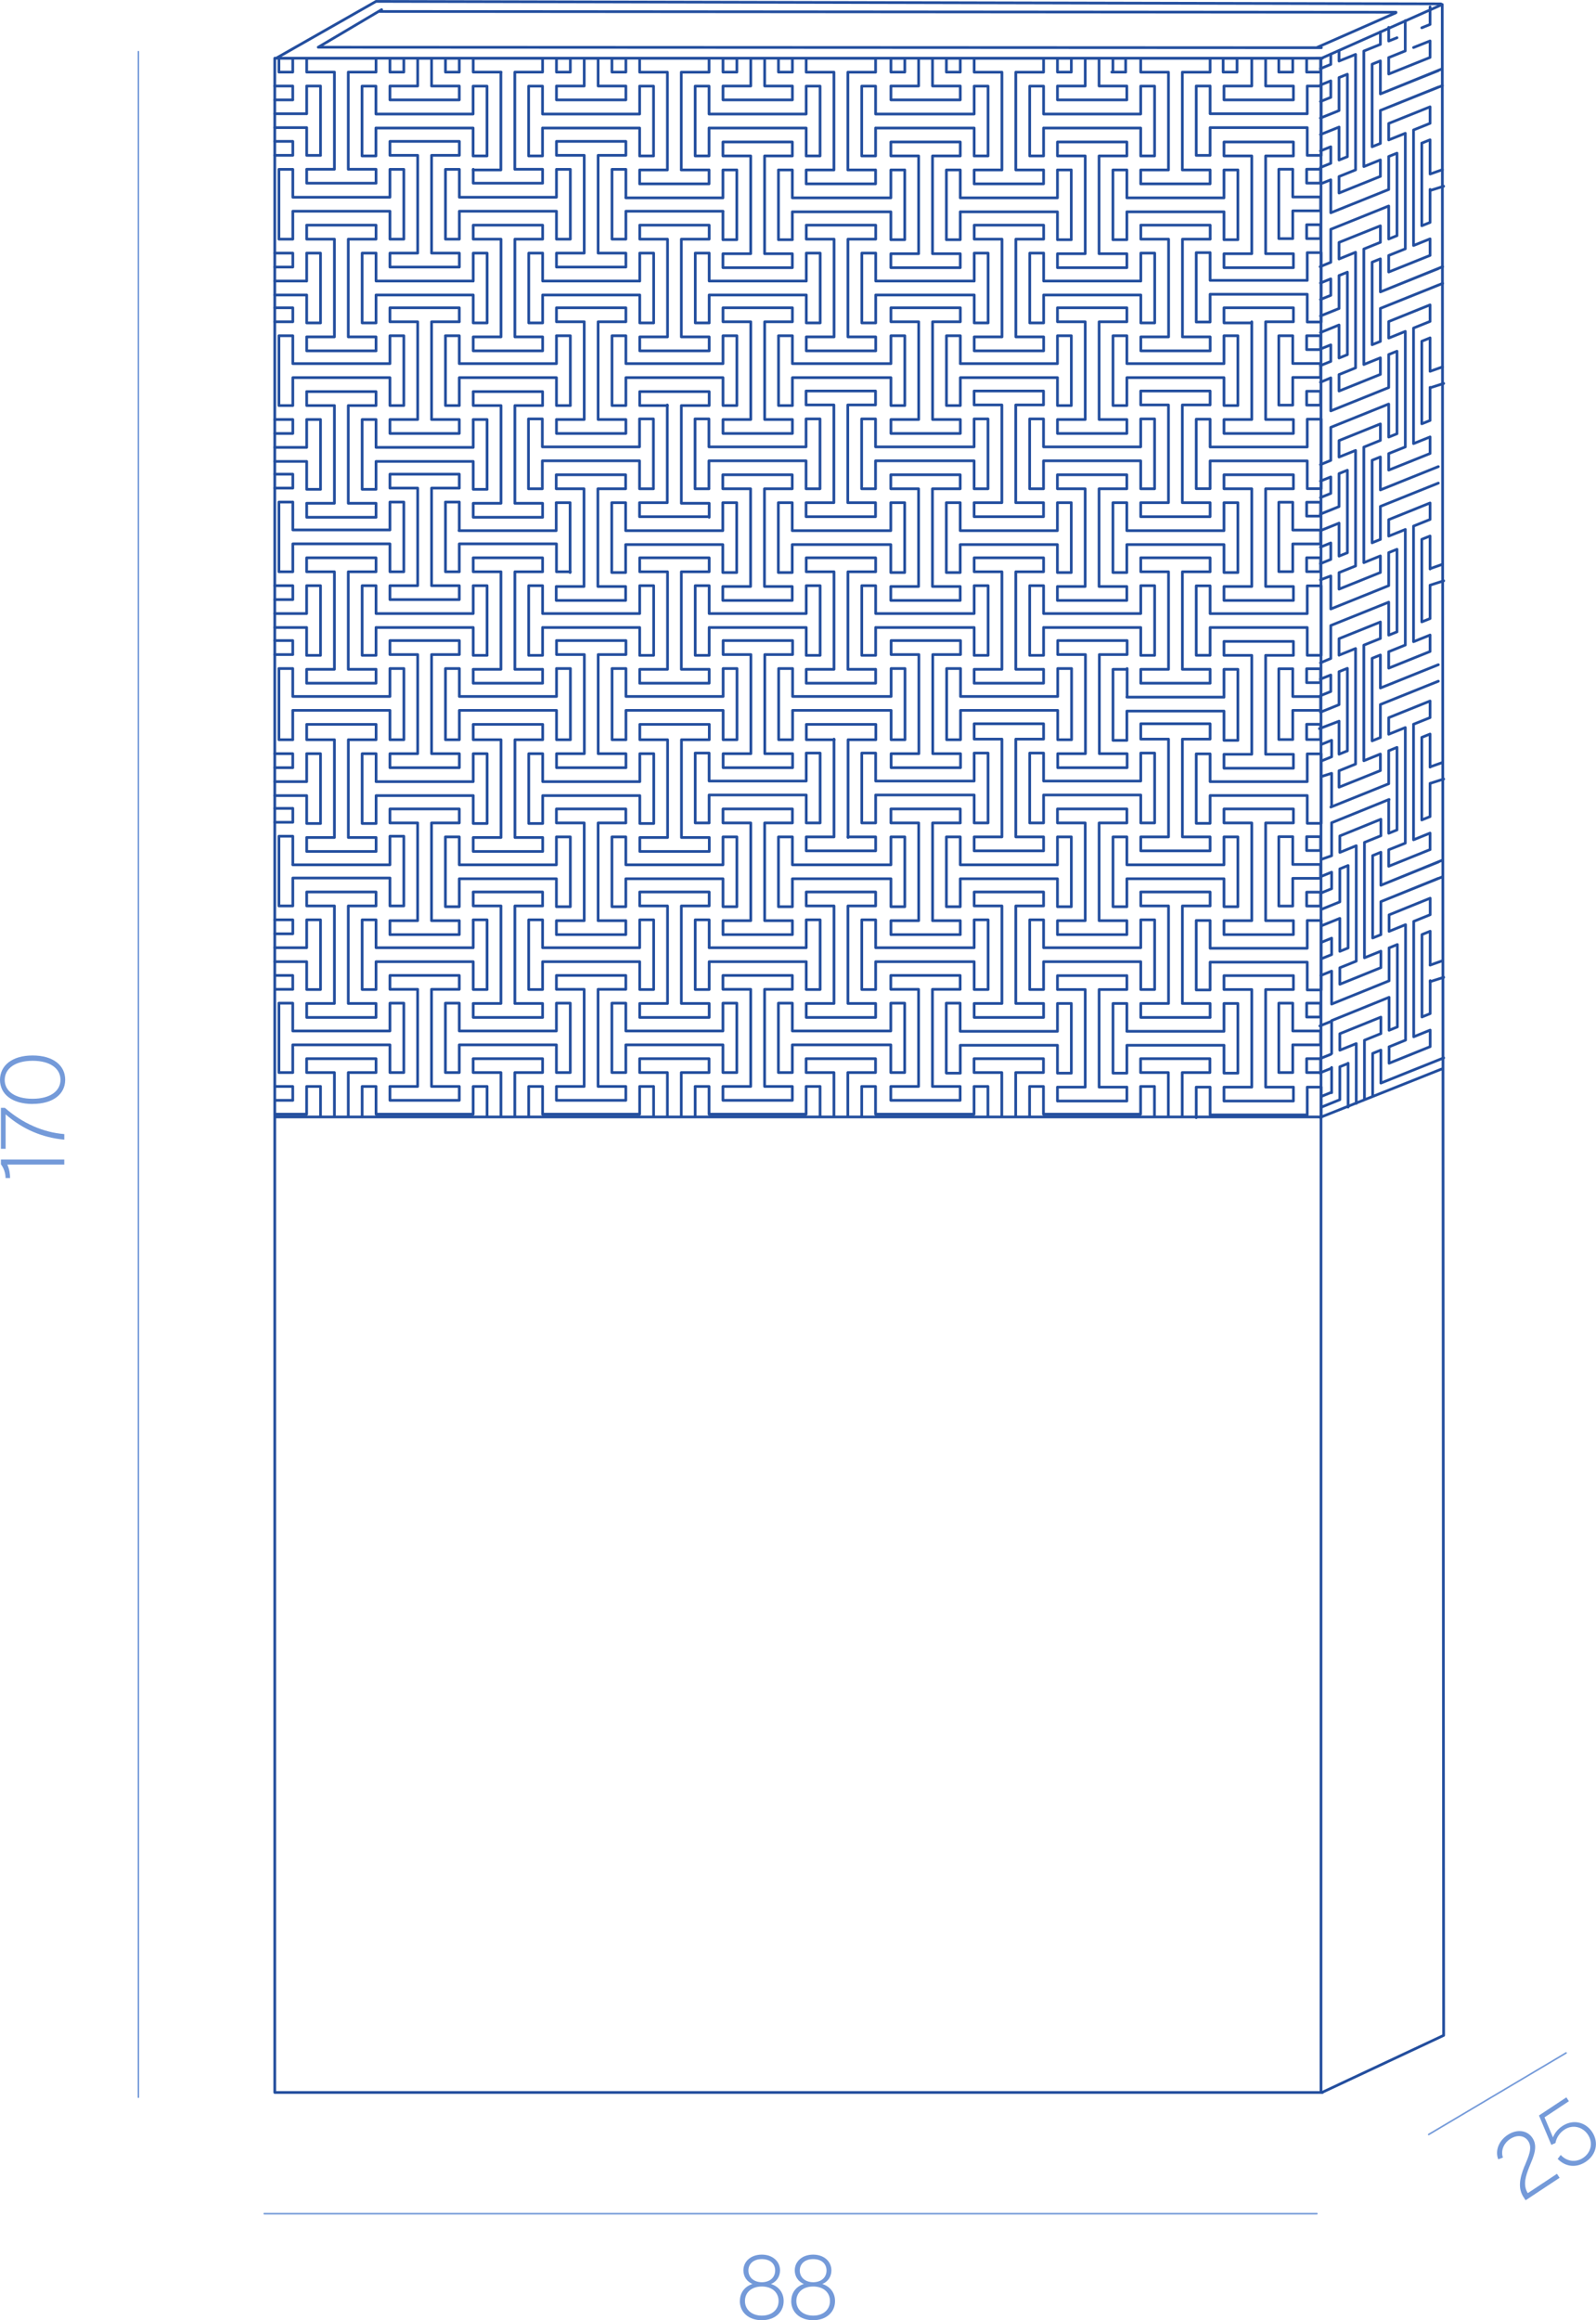 <?xml version="1.0" encoding="UTF-8"?>
<svg xmlns="http://www.w3.org/2000/svg" id="Layer_2" data-name="Layer 2" viewBox="0 0 264.41 384.16">
  <defs>
    <style>
      .cls-1 {
        fill: #749ad9;
        stroke-width: 0px;
      }

      .cls-2 {
        fill: none;
        stroke: #234e9e;
        stroke-linecap: round;
        stroke-linejoin: round;
        stroke-width: .45px;
      }
    </style>
  </defs>
  <g id="_16" data-name="16">
    <g>
      <path class="cls-2" d="M220.47,176.92l-1.81.73,1.81-.73ZM220.47,174.57l-1.81.73,1.81-.73ZM220.47,169.14l-1.81.73,1.81-.73ZM238.95,28.1l-2.03.72,2.03-.72ZM236.91,31.55l2.26-.71-2.26.71ZM238.96,60.76l-2.04.72,2.04-.72ZM236.93,64.21l2.25-.72-2.25.72ZM238.96,93.44l-2.04.72,2.04-.72ZM236.93,96.89l2.25-.72-2.25.72ZM238.96,126.26l-2.04.72,2.04-.72ZM236.93,129.71l2.25-.72-2.25.72ZM238.96,159.08l-2.04.72,2.04-.72ZM236.93,162.54l2.25-.72-2.25.72ZM236.92,4.05V1.14v2.91ZM235.55,4.6l1.37-.55-1.37.55ZM236.92,6.78l-2.74,1.09,2.74-1.09ZM236.92,9.51v-2.73,2.73ZM230.07,12.26l6.85-2.75-6.85,2.75ZM230.07,9.53v2.73-2.73ZM232.81,8.43l-2.75,1.11,2.75-1.11ZM232.81,3.43v5V3.43ZM230.07,6.8l1.37-.55-1.37.55ZM230.07,4.53v2.27-2.27ZM220.47,10.66v-1.69,1.69ZM218.76,11.37l1.71-.71-1.71.71ZM220.47,13.39l-1.71.69,1.71-.69ZM220.47,16.13v-2.73,2.73ZM218.76,16.81l1.71-.69-1.71.69ZM221.84,10.11l2.74-1.1-2.74,1.1ZM221.84,8.42v1.69-1.69ZM228.69,7.35v-2.08,2.08ZM225.95,8.45l2.74-1.1-2.74,1.1ZM225.95,27.58V8.45v19.13ZM228.69,26.48l-2.74,1.1,2.74-1.1ZM228.69,29.21v-2.73,2.73ZM221.84,31.96l6.85-2.76-6.85,2.76ZM221.84,29.23v2.73-2.73ZM224.58,28.13l-2.74,1.1,2.74-1.1ZM224.58,9.01v19.12V9.01ZM221.84,18.31l-3.09,1.24,3.09-1.24ZM221.84,12.84v5.47-5.47ZM223.22,12.29l-1.37.55,1.37-.55ZM223.22,25.95v-13.66,13.66ZM221.84,26.5l1.37-.55-1.37.55ZM221.84,21.04v5.46-5.46ZM218.76,22.28l3.09-1.24-3.09,1.24ZM238.89,11.41l-10.2,4.14,9.59-3.85M238.95,14.18l-10.25,4.1,9.59-3.86M228.69,23.74v-5.46,5.46ZM227.32,24.3l1.37-.55-1.37.55ZM227.32,10.64v13.66-13.66ZM228.69,10.08l-1.37.55,1.37-.55ZM228.69,15.54v-5.46,5.46ZM236.92,36.83v-5.47,5.47ZM235.55,37.38l1.37-.55-1.37.55ZM235.55,23.72v13.66-13.66Z"></path>
      <path class="cls-2" d="M156.77,166.1v11.49-11.49ZM159.07,166.1h-2.3,2.3ZM159.07,170.7v-4.59,4.59ZM147.58,163.81h4.6-4.6ZM147.58,161.51v2.29-2.29ZM159.07,161.51h-11.49,11.49ZM159.07,163.81v-2.29,2.29ZM154.48,163.81h4.6-4.6ZM154.48,179.89v-16.08,16.08ZM159.07,179.89h-4.6,4.6ZM159.07,182.19v-2.3,2.3ZM147.58,182.19h11.49-11.49ZM147.58,179.89v2.3-2.3ZM152.18,179.89h-4.6,4.6ZM152.18,163.81v16.08-16.08ZM147.58,170.7h-16.31,16.31ZM147.58,166.1v4.59-4.59ZM149.88,166.1h-2.3,2.3ZM149.88,177.59v-11.49,11.49ZM147.58,177.59h2.3-2.3ZM147.58,173v4.59-4.59ZM131.27,173h16.31-16.31ZM131.27,177.59v-4.59,4.59ZM128.96,177.59h2.31-2.31ZM128.96,166.1v11.49-11.49ZM131.27,166.1h-2.31,2.31ZM131.27,170.7v-4.59,4.59ZM119.77,163.81h4.6-4.6ZM119.77,161.51v2.29-2.29ZM131.27,161.51h-11.5,11.5ZM131.27,163.81v-2.29,2.29ZM126.67,163.81h4.6-4.6ZM126.67,179.89v-16.08,16.08ZM131.27,179.89h-4.6,4.6ZM131.27,182.19v-2.3,2.3ZM119.77,182.19h11.5-11.5ZM119.77,179.89v2.3-2.3ZM124.37,179.89h-4.6,4.6ZM124.37,163.81v16.08-16.08ZM119.77,170.7h-16.09,16.09ZM119.77,166.1v4.59-4.59ZM122.07,166.1h-2.3,2.3ZM122.07,177.59v-11.49,11.49ZM119.77,177.59h2.3-2.3ZM119.77,173v4.59-4.59ZM103.68,173h16.09-16.09ZM103.68,177.59v-4.59,4.59ZM101.37,177.59h2.3-2.3ZM101.37,166.1v11.49-11.49ZM103.68,166.1h-2.3,2.3ZM103.68,170.7v-4.59,4.59ZM92.18,163.81h4.6-4.6ZM92.18,161.51v2.29-2.29ZM103.68,161.51h-11.5,11.5ZM103.68,163.81v-2.29,2.29ZM99.08,163.81h4.6-4.6ZM99.08,179.89v-16.08,16.08ZM103.68,179.89h-4.6,4.6ZM103.68,182.19v-2.3,2.3ZM92.18,182.19h11.5-11.5ZM92.18,179.89v2.3-2.3ZM96.78,179.89h-4.6,4.6ZM96.78,163.81v16.08-16.08ZM92.18,170.7h-16.09,16.09ZM92.18,166.1v4.59-4.59ZM94.48,166.1h-2.3,2.3ZM94.48,177.59v-11.49,11.49ZM92.18,177.59h2.3-2.3ZM92.18,173v4.59-4.59ZM76.09,173h16.09-16.09ZM76.09,177.59v-4.59,4.59ZM73.79,177.59h2.29-2.29ZM73.79,166.1v11.49-11.49ZM76.09,166.1h-2.29,2.29ZM76.09,170.7v-4.59,4.59ZM64.6,163.81h4.6-4.6ZM64.6,161.51v2.29-2.29ZM76.09,161.51h-11.49,11.49ZM76.09,163.81v-2.29,2.29ZM71.49,163.81h4.59-4.59ZM71.49,179.89v-16.08,16.08ZM76.09,179.89h-4.59,4.59ZM76.09,182.19v-2.3,2.3ZM64.6,182.19h11.49-11.49ZM64.6,179.89v2.3-2.3ZM69.19,179.89h-4.6,4.6ZM69.19,163.81v16.08-16.08ZM64.6,170.7h-16.09,16.09ZM64.6,166.1v4.59-4.59ZM66.9,166.1h-2.3,2.3ZM66.9,177.59v-11.49,11.49ZM64.6,177.59h2.3-2.3ZM64.6,173v4.59-4.59ZM48.5,173h16.09-16.09ZM48.5,177.59v-4.59,4.59ZM46.21,177.59h2.3-2.3ZM46.21,166.1v11.49-11.49ZM48.5,166.1h-2.3,2.3ZM48.5,170.7v-4.59,4.59ZM48.5,161.51h-2.99,2.99ZM48.5,163.81v-2.29,2.29ZM45.52,163.81h2.99-2.99ZM48.5,179.89h-2.99,2.99ZM48.5,182.19v-2.3,2.3ZM45.52,182.19h2.99-2.99ZM50.8,177.59h4.6-4.6ZM50.8,175.29v2.3-2.3ZM62.3,175.29h-11.49,11.49ZM62.3,177.59v-2.3,2.3ZM57.7,177.59h4.6-4.6ZM57.7,184.94v-7.35,7.35ZM55.4,177.59v7.35-7.35ZM50.8,184.48h-5.29,5.29ZM50.8,179.89v4.59-4.59ZM53.1,179.89h-2.3,2.3ZM53.1,184.94v-5.06,5.06ZM78.39,177.59h4.6-4.6ZM78.39,175.29v2.3-2.3ZM89.89,175.29h-11.5,11.5ZM89.89,177.59v-2.3,2.3ZM85.29,177.59h4.6-4.6ZM85.29,184.94v-7.35,7.35ZM82.99,177.59v7.35-7.35ZM78.39,184.48h-16.09,16.09ZM78.39,179.89v4.59-4.59ZM80.69,179.89h-2.3,2.3ZM80.69,184.94v-5.06,5.06ZM60,179.89v5.06-5.06ZM62.3,179.89h-2.3,2.3ZM62.3,184.48v-4.59,4.59ZM105.97,177.59h4.6-4.6ZM105.97,175.29v2.3-2.3ZM117.47,175.29h-11.5,11.5ZM117.47,177.59v-2.3,2.3ZM112.87,177.59h4.61-4.61ZM112.87,184.94v-7.35,7.35ZM110.57,177.59v7.35-7.35ZM105.97,184.48h-16.09,16.09ZM105.97,179.89v4.59-4.59ZM108.28,179.89h-2.31,2.31ZM108.28,184.94v-5.06,5.06ZM87.59,179.89v5.06-5.06ZM89.89,179.89h-2.3,2.3ZM89.89,184.48v-4.59,4.59ZM133.55,177.59h4.6-4.6ZM133.55,175.29v2.3-2.3ZM145.05,175.29h-11.5,11.5ZM145.05,177.59v-2.3,2.3ZM140.46,177.59h4.59-4.59ZM140.46,184.94v-7.35,7.35ZM138.16,177.59v7.35-7.35ZM133.55,184.48h-16.08,16.08ZM133.55,179.89v4.59-4.59ZM135.86,179.89h-2.3,2.3ZM135.86,184.94v-5.06,5.06ZM115.17,179.89v5.06-5.06ZM117.47,179.89h-2.31,2.31ZM117.47,184.48v-4.59,4.59ZM161.37,177.59h4.6-4.6ZM161.37,175.29v2.3-2.3ZM172.87,175.29h-11.5,11.5ZM172.87,177.59v-2.3,2.3ZM168.27,177.59h4.6-4.6ZM168.27,184.94v-7.35,7.35ZM165.97,177.59v7.35-7.35ZM161.37,184.48h-16.32,16.32ZM161.37,179.89v4.59-4.59ZM163.67,179.89h-2.3,2.3ZM163.67,184.94v-5.06,5.06ZM142.76,179.89v5.06-5.06ZM145.05,179.89h-2.3,2.3ZM145.05,184.48v-4.59,4.59ZM188.96,177.59h4.6-4.6ZM188.96,175.29v2.3-2.3ZM200.45,175.29h-11.49,11.49ZM200.45,177.59v-2.3,2.3ZM195.86,177.59h4.59-4.59ZM195.86,184.94v-7.35,7.35ZM193.56,177.59v7.35-7.35ZM188.96,184.48h-16.09,16.09ZM188.96,179.89v4.59-4.59ZM191.26,179.89h-2.3,2.3ZM191.26,184.94v-5.06,5.06ZM170.57,179.89v5.06-5.06ZM172.87,179.89h-2.3,2.3ZM172.87,184.48v-4.59,4.59ZM219.08,346.46H45.52h173.56ZM45.52,9.64h173.56H45.52ZM218.85,184.94v161.51-161.51ZM45.52,184.94v161.51-161.51ZM218.85,184.94V9.64v175.3ZM45.52,9.64h173.33H45.52ZM45.52,109.36V9.64v99.71ZM45.52,184.94h173.33H45.52ZM218.91,7.9l-166.19-.08,166.19.08ZM62.92,1.9l168.35.13-168.35-.13ZM52.72,7.82l10.5-6.22-10.5,6.22ZM62.3.23l176.42.41L62.3.23ZM45.75,9.64L62.3.23l-16.55,9.42ZM45.52,9.64v175.3V9.64Z"></path>
      <path class="cls-2" d="M66.9,138.46h-2.3,2.3ZM66.9,150v-11.54,11.54ZM64.6,150h2.3-2.3ZM64.6,145.38v4.62-4.62ZM48.51,145.38h16.1-16.1ZM48.51,150v-4.62,4.62ZM46.21,150h2.3-2.3ZM46.21,138.46v11.54-11.54ZM48.51,138.46h-2.3,2.3ZM48.51,143.08v-4.62,4.62ZM48.51,133.85h-2.99,2.99ZM48.51,136.15v-2.31,2.31ZM45.52,136.15h2.99-2.99ZM48.51,152.3h-2.99,2.99ZM48.51,154.61v-2.31,2.31ZM45.52,154.61h2.99-2.99ZM50.81,150h4.6-4.6ZM50.81,147.69v2.31-2.31ZM62.3,147.69h-11.49,11.49ZM62.3,150v-2.31,2.31ZM57.7,150h4.6-4.6ZM57.7,166.15v-16.15,16.15ZM62.3,166.15h-4.6,4.6ZM62.3,168.46v-2.31,2.31ZM50.81,168.46h11.49-11.49ZM50.81,166.15v2.31-2.31ZM55.4,166.15h-4.6,4.6ZM55.4,150v16.15-16.15ZM50.81,156.92h-5.29,5.29ZM50.81,152.3v4.62-4.62ZM53.1,152.3h-2.29,2.29ZM53.1,163.84v-11.54,11.54ZM50.81,163.84h2.29-2.29ZM50.81,159.23v4.61-4.61ZM45.52,159.23h5.29-5.29ZM78.4,150h4.6-4.6ZM78.4,147.69v2.31-2.31ZM89.89,147.69h-11.5,11.5ZM89.89,150v-2.31,2.31ZM85.3,150h4.6-4.6ZM85.3,166.15v-16.15,16.15ZM89.89,166.15h-4.6,4.6ZM89.89,168.46v-2.31,2.31ZM78.4,168.46h11.5-11.5ZM78.4,166.15v2.31-2.31ZM82.99,166.15h-4.6,4.6ZM82.99,150v16.15-16.15ZM78.4,156.92h-16.09,16.09ZM78.4,152.3v4.62-4.62ZM80.69,152.3h-2.3,2.3ZM80.69,163.84v-11.54,11.54ZM78.4,163.84h2.3-2.3ZM78.4,159.23v4.61-4.61ZM62.3,159.23h16.09-16.09ZM62.3,163.84v-4.61,4.61ZM60,163.84h2.3-2.3ZM60,152.3v11.54-11.54ZM62.3,152.3h-2.3,2.3ZM62.3,156.92v-4.62,4.62ZM105.98,150h4.6-4.6ZM105.98,147.69v2.31-2.31ZM117.49,147.69h-11.5,11.5ZM117.49,150v-2.31,2.31ZM112.88,150h4.6-4.6ZM112.88,166.15v-16.15,16.15ZM117.49,166.15h-4.6,4.6ZM117.49,168.46v-2.31,2.31ZM105.98,168.46h11.5-11.5ZM105.98,166.15v2.31-2.31ZM110.59,166.15h-4.6,4.6ZM110.59,150v16.15-16.15ZM105.98,156.92h-16.09,16.09ZM105.98,152.3v4.62-4.62ZM108.29,152.3h-2.31,2.31ZM108.29,163.84v-11.54,11.54ZM105.98,163.84h2.31-2.31ZM105.98,159.23v4.61-4.61ZM89.89,159.23h16.09-16.09ZM89.89,163.84v-4.61,4.61ZM87.59,163.84h2.3-2.3ZM87.59,152.3v11.54-11.54ZM89.89,152.3h-2.3,2.3ZM89.89,156.92v-4.62,4.62ZM133.57,150h4.6-4.6ZM133.57,147.69v2.31-2.31ZM145.07,147.69h-11.5,11.5ZM145.07,150v-2.31,2.31ZM140.48,150h4.59-4.59ZM140.48,166.15v-16.15,16.15ZM145.07,166.15h-4.59,4.59ZM145.07,168.46v-2.31,2.31ZM133.57,168.46h11.5-11.5ZM133.57,166.15v2.31-2.31ZM138.17,166.15h-4.6,4.6ZM138.17,150v16.15-16.15ZM133.57,156.92h-16.09,16.09ZM133.57,152.3v4.62-4.62ZM135.87,152.3h-2.3,2.3ZM135.87,163.84v-11.54,11.54ZM133.57,163.84h2.3-2.3ZM133.57,159.23v4.61-4.61ZM117.49,159.23h16.09-16.09ZM117.49,163.84v-4.61,4.61ZM115.18,163.84h2.3-2.3ZM115.18,152.3v11.54-11.54ZM117.49,152.3h-2.3,2.3ZM117.49,156.92v-4.62,4.62ZM161.39,150h4.6-4.6ZM161.39,147.69v2.31-2.31ZM172.89,147.69h-11.5,11.5ZM172.89,150v-2.31,2.31ZM168.29,150h4.6-4.6ZM168.29,166.15v-16.15,16.15ZM172.89,166.15h-4.6,4.6ZM172.89,168.46v-2.31,2.31ZM161.39,168.46h11.5-11.5ZM161.39,166.15v2.31-2.31ZM165.99,166.15h-4.6,4.6ZM165.99,150v16.15-16.15ZM161.39,156.92h-16.32,16.32ZM161.39,152.3v4.62-4.62ZM163.7,152.3h-2.3,2.3ZM163.7,163.84v-11.54,11.54ZM161.39,163.84h2.3-2.3ZM161.39,159.23v4.61-4.61ZM145.07,159.23h16.32-16.32ZM145.07,163.84v-4.61,4.61ZM142.77,163.84h2.3-2.3ZM142.77,152.3v11.54-11.54ZM145.07,152.3h-2.3,2.3ZM145.07,156.92v-4.62,4.62ZM188.99,150h4.6-4.6ZM188.99,147.69v2.31-2.31ZM200.48,147.69h-11.5,11.5ZM200.48,150v-2.31,2.31ZM195.89,150h4.6-4.6ZM195.89,166.15v-16.15,16.15ZM200.48,166.15h-4.6,4.6ZM200.48,168.46v-2.31,2.31ZM188.99,168.46h11.5-11.5ZM188.99,166.15v2.31-2.31ZM193.59,166.15h-4.6,4.6ZM193.59,150v16.15-16.15ZM188.99,156.92h-16.1,16.1ZM188.99,152.3v4.62-4.62ZM191.29,152.3h-2.3,2.3ZM191.29,163.84v-11.54,11.54ZM188.99,163.84h2.3-2.3ZM188.99,159.23v4.61-4.61ZM172.89,159.23h16.1-16.1ZM172.89,163.84v-4.61,4.61ZM170.59,163.84h2.3-2.3ZM170.59,152.3v11.54-11.54ZM172.89,152.3h-2.3,2.3ZM172.89,156.92v-4.62,4.62ZM202.78,163.84h4.6-4.6ZM202.78,161.54v2.31-2.31ZM214.28,161.54h-11.5,11.5ZM214.28,163.84v-2.31,2.31ZM209.68,163.84h4.6-4.6ZM209.68,180v-16.15,16.15ZM214.28,180h-4.6,4.6ZM214.28,182.3v-2.31,2.31ZM202.78,182.3h11.5-11.5ZM202.78,180v2.31-2.31ZM207.38,180h-4.6,4.6ZM207.38,163.84v16.15-16.15ZM202.78,170.76h-16.1,16.1ZM202.78,166.15v4.61-4.61ZM205.08,166.15h-2.3,2.3ZM205.08,177.69v-11.54,11.54ZM202.78,177.69h2.3-2.3ZM202.78,173.07v4.61-4.61ZM186.69,173.07h16.1-16.1ZM186.69,177.69v-4.61,4.61ZM184.39,177.69h2.3-2.3ZM184.39,166.15v11.54-11.54ZM186.69,166.15h-2.3,2.3ZM186.69,170.76v-4.61,4.61ZM175.19,163.84h4.6-4.6ZM175.19,161.54v2.31-2.31ZM186.69,161.54h-11.5,11.5ZM186.69,163.84v-2.31,2.31ZM182.09,163.84h4.6-4.6ZM182.09,180v-16.15,16.15ZM186.69,180h-4.6,4.6ZM186.69,182.3v-2.31,2.31ZM175.19,182.3h11.5-11.5ZM175.19,180v2.31-2.31ZM179.79,180h-4.6,4.6ZM179.79,163.84v16.15-16.15ZM175.19,170.76h-16.1,16.1ZM175.19,166.15v4.61-4.61ZM177.49,166.15h-2.3,2.3ZM177.49,177.69v-11.54,11.54ZM175.19,177.69h2.3-2.3ZM175.19,173.07v4.61-4.61ZM159.09,173.07h16.1-16.1ZM159.09,177.69v-4.61,4.61ZM156.8,177.69h2.3-2.3Z"></path>
      <path class="cls-2" d="M145.07,138.57h-4.59,4.59ZM145.07,140.88v-2.31,2.31ZM133.57,140.88h11.5-11.5ZM133.57,138.57v2.31-2.31ZM138.17,138.57h-4.6,4.6ZM138.17,122.38v16.18-16.18ZM133.57,129.32h-16.08,16.08ZM133.57,124.69v4.63-4.63ZM135.87,124.69h-2.3,2.3ZM135.87,136.26v-11.56,11.56ZM133.57,136.26h2.3-2.3ZM133.57,131.63v4.62-4.62ZM117.48,131.63h16.08-16.08ZM117.48,136.26v-4.62,4.62ZM115.18,136.26h2.31-2.31ZM115.18,124.69v11.56-11.56ZM117.48,124.69h-2.31,2.31ZM117.48,129.32v-4.63,4.63ZM161.39,122.38h4.6-4.6ZM161.39,119.84v2.54-2.54ZM172.89,119.84h-11.5,11.5ZM172.89,122.38v-2.54,2.54ZM168.29,122.38h4.6-4.6ZM168.29,138.57v-16.18,16.18ZM172.89,138.57h-4.6,4.6ZM172.89,140.88v-2.31,2.31ZM161.39,140.88h11.5-11.5ZM161.39,138.57v2.31-2.31ZM165.99,138.57h-4.6,4.6ZM165.99,122.38v16.18-16.18ZM161.39,129.32h-16.32,16.32ZM161.39,124.69v4.63-4.63ZM163.69,124.69h-2.3,2.3ZM163.69,136.26v-11.56,11.56ZM161.39,136.26h2.3-2.3ZM161.39,131.63v4.62-4.62ZM145.07,131.63h16.32-16.32ZM145.07,136.26v-4.62,4.62ZM142.77,136.26h2.3-2.3ZM142.77,124.69v11.56-11.56ZM145.07,124.69h-2.3,2.3ZM145.07,129.32v-4.63,4.63ZM188.99,122.38h4.6-4.6ZM188.99,119.84v2.54-2.54ZM200.48,119.84h-11.49,11.49ZM200.48,122.38v-2.54,2.54ZM195.89,122.38h4.59-4.59ZM195.89,138.57v-16.18,16.18ZM200.48,138.57h-4.59,4.59ZM200.48,140.88v-2.31,2.31ZM188.99,140.88h11.49-11.49ZM188.99,138.57v2.31-2.31ZM193.59,138.57h-4.6,4.6ZM193.59,122.38v16.18-16.18ZM188.99,129.32h-16.09,16.09ZM188.99,124.69v4.63-4.63ZM191.29,124.69h-2.3,2.3ZM191.29,136.26v-11.56,11.56ZM188.99,136.26h2.3-2.3ZM188.99,131.63v4.62-4.62ZM172.89,131.63h16.09-16.09ZM172.89,136.26v-4.62,4.62ZM170.59,136.26h2.3-2.3ZM170.59,124.69v11.56-11.56ZM172.89,124.69h-2.3,2.3ZM172.89,129.32v-4.63,4.63ZM202.78,136.26h4.6-4.6ZM202.78,133.94v2.31-2.31ZM214.28,133.94h-11.5,11.5ZM214.28,136.26v-2.31,2.31ZM209.68,136.26h4.6-4.6ZM209.68,152.44v-16.18,16.18ZM214.28,152.44h-4.6,4.6ZM214.28,154.75v-2.32,2.32ZM202.78,154.75h11.5-11.5ZM202.78,152.44v2.32-2.32ZM207.38,152.44h-4.6,4.6ZM207.38,136.26v16.18-16.18ZM202.78,143.19h-16.09,16.09ZM202.78,138.57v4.62-4.62ZM205.08,138.57h-2.3,2.3ZM205.08,150.13v-11.56,11.56ZM202.78,150.13h2.3-2.3ZM202.78,145.5v4.62-4.62ZM186.69,145.5h16.09-16.09ZM186.69,150.13v-4.62,4.62ZM184.39,150.13h2.3-2.3ZM184.39,138.57v11.56-11.56ZM186.69,138.57h-2.3,2.3ZM186.69,143.19v-4.62,4.62ZM175.19,136.26h4.6-4.6ZM175.19,133.94v2.31-2.31ZM186.69,133.94h-11.5,11.5ZM186.69,136.26v-2.31,2.31ZM182.09,136.26h4.6-4.6ZM182.09,152.44v-16.18,16.18ZM186.69,152.44h-4.6,4.6ZM186.69,154.75v-2.32,2.32ZM175.19,154.75h11.5-11.5ZM175.19,152.44v2.32-2.32ZM179.79,152.44h-4.6,4.6ZM179.79,136.26v16.18-16.18ZM175.19,143.19h-16.1,16.1ZM175.19,138.57v4.62-4.62ZM177.49,138.57h-2.3,2.3ZM177.49,150.13v-11.56,11.56ZM175.19,150.13h2.3-2.3ZM175.19,145.5v4.62-4.62ZM159.09,145.5h16.1-16.1ZM159.09,150.13v-4.62,4.62ZM156.79,150.13h2.3-2.3ZM156.79,138.57v11.56-11.56ZM159.09,138.57h-2.3,2.3ZM159.09,143.19v-4.62,4.62ZM147.6,136.26h4.6-4.6ZM147.6,133.94v2.31-2.31ZM159.09,133.94h-11.5,11.5ZM159.09,136.26v-2.31,2.31ZM154.5,136.26h4.6-4.6ZM154.5,152.44v-16.18,16.18ZM159.09,152.44h-4.6,4.6ZM159.09,154.75v-2.32,2.32ZM147.6,154.75h11.5-11.5ZM147.6,152.44v2.32-2.32ZM152.2,152.44h-4.6,4.6ZM152.2,136.26v16.18-16.18ZM147.6,143.19h-16.32,16.32ZM147.6,138.57v4.62-4.62ZM149.9,138.57h-2.3,2.3ZM149.9,150.13v-11.56,11.56ZM147.6,150.13h2.3-2.3ZM147.6,145.5v4.62-4.62ZM131.28,145.5h16.32-16.32ZM131.28,150.13v-4.62,4.62ZM128.97,150.13h2.31-2.31ZM128.97,138.57v11.56-11.56ZM131.28,138.57h-2.31,2.31ZM131.28,143.19v-4.62,4.62ZM119.78,136.26h4.6-4.6ZM119.78,133.94v2.31-2.31ZM131.28,133.94h-11.5,11.5ZM131.28,136.26v-2.31,2.31ZM126.68,136.26h4.6-4.6ZM126.68,152.44v-16.18,16.18ZM131.28,152.44h-4.6,4.6ZM131.28,154.75v-2.32,2.32ZM119.78,154.75h11.5-11.5ZM119.78,152.44v2.32-2.32ZM124.38,152.44h-4.6,4.6ZM124.38,136.26v16.18-16.18ZM119.78,143.19h-16.09,16.09ZM119.78,138.57v4.62-4.62ZM122.08,138.57h-2.3,2.3ZM122.08,150.13v-11.56,11.56ZM119.78,150.13h2.3-2.3ZM119.78,145.5v4.62-4.62ZM103.68,145.5h16.09-16.09ZM103.68,150.13v-4.62,4.62ZM101.38,150.13h2.3-2.3ZM101.38,138.57v11.56-11.56ZM103.68,138.57h-2.3,2.3ZM103.68,143.19v-4.62,4.62ZM92.18,136.26h4.6-4.6ZM92.18,133.94v2.31-2.31ZM103.68,133.94h-11.5,11.5ZM103.68,136.26v-2.31,2.31ZM99.09,136.26h4.6-4.6ZM99.09,152.44v-16.18,16.18ZM103.68,152.44h-4.6,4.6ZM103.68,154.75v-2.32,2.32ZM92.18,154.75h11.5-11.5ZM92.18,152.44v2.32-2.32ZM96.79,152.44h-4.6,4.6ZM96.79,136.26v16.18-16.18ZM92.18,143.19h-16.09,16.09ZM92.18,138.57v4.62-4.62ZM94.49,138.57h-2.31,2.31ZM94.49,150.13v-11.56,11.56ZM92.18,150.13h2.31-2.31ZM92.18,145.5v4.62-4.62ZM76.09,145.5h16.09-16.09ZM76.09,150.13v-4.62,4.62ZM73.79,150.13h2.29-2.29ZM73.79,138.57v11.56-11.56ZM76.09,138.57h-2.29,2.29ZM76.09,143.19v-4.62,4.62ZM64.6,136.26h4.6-4.6ZM64.6,133.94v2.31-2.31ZM76.09,133.94h-11.49,11.49ZM76.09,136.26v-2.31,2.31ZM71.49,136.26h4.59-4.59ZM71.49,152.44v-16.18,16.18ZM76.09,152.44h-4.59,4.59ZM76.09,154.75v-2.32,2.32ZM64.6,154.75h11.49-11.49ZM64.6,152.44v2.32-2.32ZM69.19,152.44h-4.6,4.6ZM69.19,136.26v16.18-16.18ZM64.6,143.19h-16.1,16.1ZM64.6,138.57v4.62-4.62Z"></path>
      <path class="cls-2" d="M186.73,115.32v-4.63,4.63ZM175.23,108.38h4.6-4.6ZM175.23,106.06v2.32-2.32ZM186.73,106.06h-11.5,11.5ZM186.73,108.38v-2.32,2.32ZM182.13,108.38h4.6-4.6ZM182.13,124.79v-16.41,16.41ZM186.73,124.79h-4.6,4.6ZM186.73,127.11v-2.32,2.32ZM175.23,127.11h11.5-11.5ZM175.23,124.79v2.32-2.32ZM179.83,124.79h-4.6,4.6ZM179.83,108.38v16.41-16.41ZM175.23,115.32h-16.1,16.1ZM175.23,110.69v4.63-4.63ZM177.53,110.69h-2.3,2.3ZM177.53,122.48v-11.79,11.79ZM175.23,122.48h2.3-2.3ZM175.23,117.62v4.86-4.86ZM159.13,117.62h16.1-16.1ZM159.13,122.48v-4.86,4.86ZM156.83,122.48h2.3-2.3ZM156.83,110.69v11.79-11.79ZM159.13,110.69h-2.3,2.3ZM159.13,115.32v-4.63,4.63ZM147.63,108.38h4.6-4.6ZM147.63,106.06v2.32-2.32ZM159.13,106.06h-11.5,11.5ZM159.13,108.38v-2.32,2.32ZM154.53,108.38h4.6-4.6ZM154.53,124.79v-16.41,16.41ZM159.13,124.79h-4.6,4.6ZM159.13,127.11v-2.32,2.32ZM147.63,127.11h11.5-11.5ZM147.63,124.79v2.32-2.32ZM152.23,124.79h-4.6,4.6ZM152.23,108.38v16.41-16.41ZM147.63,115.32h-16.32,16.32ZM147.63,110.69v4.63-4.63ZM149.93,110.69h-2.3,2.3ZM149.93,122.48v-11.79,11.79ZM147.63,122.48h2.3-2.3ZM147.63,117.62v4.86-4.86ZM131.31,117.62h16.32-16.32ZM131.31,122.48v-4.86,4.86ZM129,122.48h2.31-2.31ZM129,110.69v11.79-11.79ZM131.31,110.69h-2.31,2.31ZM131.31,115.32v-4.63,4.63ZM119.8,108.38h4.6-4.6ZM119.8,106.06v2.32-2.32ZM131.31,106.06h-11.51,11.51ZM131.31,108.38v-2.32,2.32ZM126.7,108.38h4.6-4.6ZM126.7,124.79v-16.41,16.41ZM131.31,124.79h-4.6,4.6ZM131.31,127.11v-2.32,2.32ZM119.8,127.11h11.51-11.51ZM119.8,124.79v2.32-2.32ZM124.4,124.79h-4.6,4.6ZM124.4,108.38v16.41-16.41ZM119.8,115.32h-16.09,16.09ZM119.8,110.69v4.63-4.63ZM122.1,110.69h-2.3,2.3ZM122.1,122.48v-11.79,11.79ZM119.8,122.48h2.3-2.3ZM119.8,117.62v4.86-4.86ZM103.7,117.62h16.09-16.09ZM103.7,122.48v-4.86,4.86ZM101.4,122.48h2.31-2.31ZM101.4,110.69v11.79-11.79ZM103.7,110.69h-2.31,2.31ZM103.7,115.32v-4.63,4.63ZM92.2,108.38h4.61-4.61ZM92.2,106.06v2.32-2.32ZM103.7,106.06h-11.51,11.51ZM103.7,108.38v-2.32,2.32ZM99.1,108.38h4.6-4.6ZM99.1,124.79v-16.41,16.41ZM103.7,124.79h-4.6,4.6ZM103.7,127.11v-2.32,2.32ZM92.2,127.11h11.51-11.51ZM92.2,124.79v2.32-2.32ZM96.81,124.79h-4.61,4.61ZM96.81,108.38v16.41-16.41ZM92.2,115.32h-16.1,16.1ZM92.2,110.69v4.63-4.63ZM94.5,110.69h-2.31,2.31ZM94.5,122.48v-11.79,11.79ZM92.2,122.48h2.31-2.31ZM92.2,117.62v4.86-4.86ZM76.1,117.62h16.1-16.1ZM76.1,122.48v-4.86,4.86ZM73.8,122.48h2.3-2.3ZM73.8,110.69v11.79-11.79ZM76.1,110.69h-2.3,2.3ZM76.1,115.32v-4.63,4.63ZM64.6,108.38h4.6-4.6ZM64.6,106.06v2.32-2.32ZM76.1,106.06h-11.5,11.5ZM76.1,108.38v-2.32,2.32ZM71.5,108.38h4.6-4.6ZM71.5,124.79v-16.41,16.41ZM76.1,124.79h-4.6,4.6ZM76.1,127.11v-2.32,2.32ZM64.6,127.11h11.5-11.5ZM64.6,124.79v2.32-2.32ZM69.2,124.79h-4.6,4.6ZM69.2,108.38v16.41-16.41ZM64.6,115.32h-16.1,16.1ZM64.6,110.69v4.63-4.63ZM66.91,110.69h-2.3,2.3ZM66.91,122.48v-11.79,11.79ZM64.6,122.48h2.3-2.3ZM64.6,117.62v4.86-4.86ZM48.5,117.62h16.1-16.1ZM48.5,122.48v-4.86,4.86ZM46.21,122.48h2.3-2.3ZM46.21,110.69v11.79-11.79ZM48.5,110.69h-2.3,2.3ZM48.5,115.32v-4.63,4.63ZM48.5,106.06h-2.99,2.99ZM48.5,108.38v-2.32,2.32ZM45.52,108.38h2.99-2.99ZM48.5,124.79h-2.99,2.99ZM48.5,127.11v-2.32,2.32ZM45.52,127.11h2.99-2.99ZM50.81,122.48h4.6-4.6ZM50.81,119.94v2.54-2.54ZM62.31,119.94h-11.5,11.5ZM62.31,122.48v-2.54,2.54ZM57.71,122.48h4.6-4.6ZM57.71,138.67v-16.18,16.18ZM62.31,138.67h-4.6,4.6ZM62.31,140.98v-2.31,2.31ZM50.81,140.98h11.5-11.5ZM50.81,138.67v2.31-2.31ZM55.4,138.67h-4.6,4.6ZM55.4,122.48v16.18-16.18ZM50.81,129.42h-5.29,5.29ZM50.81,124.79v4.63-4.63ZM53.1,124.79h-2.3,2.3ZM53.1,136.35v-11.56,11.56ZM50.81,136.35h2.3-2.3ZM50.81,131.73v4.62-4.62ZM45.52,131.73h5.29-5.29ZM78.4,122.48h4.6-4.6ZM78.4,119.94v2.54-2.54ZM89.91,119.94h-11.5,11.5ZM89.91,122.48v-2.54,2.54ZM85.31,122.48h4.6-4.6ZM85.31,138.67v-16.18,16.18ZM89.91,138.67h-4.6,4.6ZM89.91,140.98v-2.31,2.31ZM78.4,140.98h11.5-11.5ZM78.4,138.67v2.31-2.31ZM83,138.67h-4.6,4.6ZM83,122.48v16.18-16.18ZM78.4,129.42h-16.1,16.1ZM78.4,124.79v4.63-4.63ZM80.7,124.79h-2.3,2.3ZM80.7,136.35v-11.56,11.56ZM78.4,136.35h2.3-2.3ZM78.4,131.73v4.62-4.62ZM62.31,131.73h16.1-16.1ZM62.31,136.35v-4.62,4.62ZM60,136.35h2.3-2.3ZM60,124.79v11.56-11.56ZM62.31,124.79h-2.3,2.3ZM62.31,129.42v-4.63,4.63ZM106,122.48h4.6-4.6ZM106,119.94v2.54-2.54ZM117.51,119.94h-11.51,11.51ZM117.51,122.48v-2.54,2.54ZM112.9,122.48h4.61-4.61ZM112.9,138.67v-16.18,16.18ZM117.51,138.67h-4.61,4.61ZM117.51,140.98v-2.31,2.31ZM106,140.98h11.51-11.51ZM106,138.67v2.31-2.31ZM110.6,138.67h-4.6,4.6ZM110.6,122.48v16.18-16.18ZM106,129.42h-16.09,16.09ZM106,124.79v4.63-4.63ZM108.31,124.79h-2.31,2.31ZM108.31,136.35v-11.56,11.56ZM106,136.35h2.31-2.31ZM106,131.73v4.62-4.62ZM89.91,131.73h16.09-16.09ZM89.91,136.35v-4.62,4.62ZM87.6,136.35h2.3-2.3ZM87.6,124.79v11.56-11.56ZM89.91,124.79h-2.3,2.3ZM89.91,129.42v-4.63,4.63ZM133.59,122.48h4.6-4.6ZM133.59,119.94v2.54-2.54ZM145.1,119.94h-11.51,11.51ZM145.1,122.48v-2.54,2.54ZM140.5,122.48h4.6-4.6ZM140.5,138.67v-16.18,16.18Z"></path>
      <path class="cls-2" d="M92.19,94.67h2.3-2.3ZM92.19,90.05v4.62-4.62ZM76.09,90.05h16.09-16.09ZM76.09,94.67v-4.62,4.62ZM73.8,94.67h2.3-2.3ZM73.8,83.13v11.54-11.54ZM76.09,83.13h-2.3,2.3ZM76.09,87.74v-4.62,4.62ZM64.6,80.82h4.6-4.6ZM64.6,78.51v2.31-2.31ZM76.09,78.51h-11.49,11.49ZM76.09,80.82v-2.31,2.31ZM71.5,80.82h4.6-4.6ZM71.5,96.97v-16.15,16.15ZM76.09,96.97h-4.6,4.6ZM76.09,99.28v-2.31,2.31ZM64.6,99.28h11.49-11.49ZM64.6,96.97v2.31-2.31ZM69.2,96.97h-4.6,4.6ZM69.2,80.82v16.15-16.15ZM64.6,87.74h-16.09,16.09ZM64.6,83.13v4.62-4.62ZM66.9,83.13h-2.3,2.3ZM66.9,94.67v-11.54,11.54ZM64.6,94.67h2.3-2.3ZM64.6,90.05v4.62-4.62ZM48.51,90.05h16.09-16.09ZM48.51,94.67v-4.62,4.62ZM46.21,94.67h2.3-2.3ZM46.21,83.13v11.54-11.54ZM48.51,83.13h-2.3,2.3ZM48.51,87.74v-4.62,4.62ZM48.51,78.51h-2.99,2.99ZM48.51,80.82v-2.31,2.31ZM45.52,80.82h2.99-2.99ZM48.51,96.97h-2.99,2.99ZM48.51,99.28v-2.31,2.31ZM45.52,99.28h2.99-2.99ZM50.8,94.67h4.6-4.6ZM50.8,92.36v2.31-2.31ZM62.3,92.36h-11.5,11.5ZM62.3,94.67v-2.31,2.31ZM57.7,94.67h4.6-4.6ZM57.7,110.82v-16.15,16.15ZM62.3,110.82h-4.6,4.6ZM62.3,113.12v-2.31,2.31ZM50.8,113.12h11.5-11.5ZM50.8,110.82v2.31-2.31ZM55.4,110.82h-4.6,4.6ZM55.4,94.67v16.15-16.15ZM50.8,101.59h-5.29,5.29ZM50.8,96.97v4.62-4.62ZM53.1,96.97h-2.3,2.3ZM53.1,108.51v-11.54,11.54ZM50.8,108.51h2.3-2.3ZM50.8,103.9v4.62-4.62ZM45.52,103.9h5.29-5.29ZM78.4,94.67h4.6-4.6ZM78.4,92.36v2.31-2.31ZM89.89,92.36h-11.5,11.5ZM89.89,94.67v-2.31,2.31ZM85.3,94.67h4.6-4.6ZM85.3,110.82v-16.15,16.15ZM89.89,110.82h-4.6,4.6ZM89.89,113.12v-2.31,2.31ZM78.4,113.12h11.5-11.5ZM78.4,110.82v2.31-2.31ZM82.99,110.82h-4.6,4.6ZM82.99,94.67v16.15-16.15ZM78.4,101.59h-16.09,16.09ZM78.4,96.97v4.62-4.62ZM80.69,96.97h-2.3,2.3ZM80.69,108.51v-11.54,11.54ZM78.4,108.51h2.3-2.3ZM78.4,103.9v4.62-4.62ZM62.3,103.9h16.09-16.09ZM62.3,108.51v-4.62,4.62ZM60,108.51h2.3-2.3ZM60,96.97v11.54-11.54ZM62.3,96.97h-2.3,2.3ZM62.3,101.59v-4.62,4.62ZM105.98,94.67h4.6-4.6ZM105.98,92.36v2.31-2.31ZM117.49,92.36h-11.5,11.5ZM117.49,94.67v-2.31,2.31ZM112.88,94.67h4.61-4.61ZM112.88,110.82v-16.15,16.15ZM117.49,110.82h-4.61,4.61ZM117.49,113.12v-2.31,2.31ZM105.98,113.12h11.5-11.5ZM105.98,110.82v2.31-2.31ZM110.59,110.82h-4.6,4.6ZM110.59,94.67v16.15-16.15ZM105.98,101.59h-16.09,16.09ZM105.98,96.97v4.62-4.62ZM108.29,96.97h-2.31,2.31ZM108.29,108.51v-11.54,11.54ZM105.98,108.51h2.31-2.31ZM105.98,103.9v4.62-4.62ZM89.89,103.9h16.09-16.09ZM89.89,108.51v-4.62,4.62ZM87.59,108.51h2.3-2.3ZM87.59,96.97v11.54-11.54ZM89.89,96.97h-2.3,2.3ZM89.89,101.59v-4.62,4.62ZM133.57,94.67h4.6-4.6ZM133.57,92.36v2.31-2.31ZM145.07,92.36h-11.5,11.5ZM145.07,94.67v-2.31,2.31ZM140.48,94.67h4.6-4.6ZM140.48,110.82v-16.15,16.15ZM145.07,110.82h-4.6,4.6ZM145.07,113.12v-2.31,2.31ZM133.57,113.12h11.5-11.5ZM133.57,110.82v2.31-2.31ZM138.17,110.82h-4.6,4.6ZM138.17,94.67v16.15-16.15ZM133.57,101.59h-16.08,16.08ZM133.57,96.97v4.62-4.62ZM135.87,96.97h-2.3,2.3ZM135.87,108.51v-11.54,11.54ZM133.57,108.51h2.3-2.3ZM133.57,103.9v4.62-4.62ZM117.49,103.9h16.08-16.08ZM117.49,108.51v-4.62,4.62ZM115.18,108.51h2.31-2.31ZM115.18,96.97v11.54-11.54ZM117.49,96.97h-2.31,2.31ZM117.49,101.59v-4.62,4.62ZM161.39,94.67h4.6-4.6ZM161.39,92.36v2.31-2.31ZM172.89,92.36h-11.5,11.5ZM172.89,94.67v-2.31,2.31ZM168.29,94.67h4.6-4.6ZM168.29,110.82v-16.15,16.15ZM172.89,110.82h-4.6,4.6ZM172.89,113.12v-2.31,2.31ZM161.39,113.12h11.5-11.5ZM161.39,110.82v2.31-2.31ZM165.99,110.82h-4.6,4.6ZM165.99,94.67v16.15-16.15ZM161.39,101.59h-16.32,16.32ZM161.39,96.97v4.62-4.62ZM163.7,96.97h-2.3,2.3ZM163.7,108.51v-11.54,11.54ZM161.39,108.51h2.3-2.3ZM161.39,103.9v4.62-4.62ZM145.07,103.9h16.32-16.32ZM145.07,108.51v-4.62,4.62ZM142.77,108.51h2.3-2.3ZM142.77,96.97v11.54-11.54ZM145.07,96.97h-2.3,2.3ZM145.07,101.59v-4.62,4.62ZM188.99,94.67h4.6-4.6ZM188.99,92.36v2.31-2.31ZM200.48,92.36h-11.5,11.5ZM200.48,94.67v-2.31,2.31ZM195.89,94.67h4.6-4.6ZM195.89,110.82v-16.15,16.15ZM200.48,110.82h-4.6,4.6ZM200.48,113.12v-2.31,2.31ZM188.99,113.12h11.5-11.5ZM188.99,110.82v2.31-2.31ZM193.59,110.82h-4.6,4.6ZM193.59,94.67v16.15-16.15ZM188.99,101.59h-16.1,16.1ZM188.99,96.97v4.62-4.62ZM191.29,96.97h-2.3,2.3ZM191.29,108.51v-11.54,11.54ZM188.99,108.51h2.3-2.3ZM188.99,103.9v4.62-4.62ZM172.89,103.9h16.1-16.1ZM172.89,108.51v-4.62,4.62ZM170.59,108.51h2.3-2.3ZM170.59,96.97v11.54-11.54ZM172.89,96.97h-2.3,2.3ZM172.89,101.59v-4.62,4.62ZM202.78,108.51h4.6-4.6ZM202.78,106.2v2.31-2.31ZM214.28,106.2h-11.5,11.5ZM214.28,108.51v-2.31,2.31ZM209.68,108.51h4.6-4.6ZM209.68,124.89v-16.38,16.38ZM214.28,124.89h-4.6,4.6ZM214.28,127.2v-2.31,2.31ZM202.78,127.2h11.5-11.5ZM202.78,124.89v2.31-2.31ZM207.38,124.89h-4.6,4.6ZM207.38,108.51v16.38-16.38ZM202.78,115.43h-16.09,16.09ZM202.78,110.82v4.62-4.62ZM205.08,110.82h-2.3,2.3ZM205.08,122.59v-11.77,11.77ZM202.78,122.59h2.3-2.3ZM202.78,117.74v4.85-4.85ZM186.69,117.74h16.09-16.09ZM186.69,122.59v-4.85,4.85ZM184.39,122.59h2.3-2.3ZM184.39,110.82v11.77-11.77ZM186.69,110.82h-2.3,2.3Z"></path>
      <path class="cls-2" d="M105.95,85.55h11.51-11.51ZM105.95,83.23v2.32-2.32ZM110.55,83.23h-4.6,4.6ZM110.55,67.05v16.18-16.18ZM105.95,73.99h-16.09,16.09ZM105.95,69.36v4.63-4.63ZM108.25,69.36h-2.31,2.31ZM108.25,80.93v-11.56,11.56ZM105.95,80.93h2.31-2.31ZM105.95,76.3v4.63-4.63ZM89.85,76.3h16.09-16.09ZM89.85,80.93v-4.63,4.63ZM87.55,80.93h2.3-2.3ZM87.55,69.36v11.56-11.56ZM89.85,69.36h-2.3,2.3ZM89.85,73.99v-4.63,4.63ZM133.54,67.05h4.61-4.61ZM133.54,64.74v2.31-2.31ZM145.05,64.74h-11.51,11.51ZM145.05,67.05v-2.31,2.31ZM140.45,67.05h4.6-4.6ZM140.45,83.23v-16.18,16.18ZM145.05,83.23h-4.6,4.6ZM145.05,85.55v-2.32,2.32ZM133.54,85.55h11.51-11.51ZM133.54,83.23v2.32-2.32ZM138.15,83.23h-4.61,4.61ZM138.15,67.05v16.18-16.18ZM133.54,73.99h-16.09,16.09ZM133.54,69.36v4.63-4.63ZM135.85,69.36h-2.31,2.31ZM135.85,80.93v-11.56,11.56ZM133.54,80.93h2.31-2.31ZM133.54,76.3v4.63-4.63ZM117.45,76.3h16.09-16.09ZM117.45,80.93v-4.63,4.63ZM115.15,80.93h2.31-2.31ZM115.15,69.36v11.56-11.56ZM117.45,69.36h-2.31,2.31ZM117.45,73.99v-4.63,4.63ZM161.38,67.05h4.6-4.6ZM161.38,64.74v2.31-2.31ZM172.88,64.74h-11.5,11.5ZM172.88,67.05v-2.31,2.31ZM168.28,67.05h4.6-4.6ZM168.28,83.23v-16.18,16.18ZM172.88,83.23h-4.6,4.6ZM172.88,85.55v-2.32,2.32ZM161.38,85.55h11.5-11.5ZM161.38,83.23v2.32-2.32ZM165.98,83.23h-4.6,4.6ZM165.98,67.05v16.18-16.18ZM161.38,73.99h-16.33,16.33ZM161.38,69.36v4.63-4.63ZM163.68,69.36h-2.3,2.3ZM163.68,80.93v-11.56,11.56ZM161.38,80.93h2.3-2.3ZM161.38,76.3v4.63-4.63ZM145.05,76.3h16.33-16.33ZM145.05,80.93v-4.63,4.63ZM142.75,80.93h2.3-2.3ZM142.75,69.36v11.56-11.56ZM145.05,69.36h-2.3,2.3ZM145.05,73.99v-4.63,4.63ZM188.98,67.05h4.6-4.6ZM188.98,64.74v2.31-2.31ZM200.48,64.74h-11.5,11.5ZM200.48,67.05v-2.31,2.31ZM195.88,67.05h4.6-4.6ZM195.88,83.23v-16.18,16.18ZM200.48,83.23h-4.6,4.6ZM200.48,85.55v-2.32,2.32ZM188.98,85.55h11.5-11.5ZM188.98,83.23v2.32-2.32ZM193.58,83.23h-4.6,4.6ZM193.58,67.05v16.18-16.18ZM188.98,73.99h-16.1,16.1ZM188.98,69.36v4.63-4.63ZM191.28,69.36h-2.3,2.3ZM191.28,80.93v-11.56,11.56ZM188.98,80.93h2.3-2.3ZM188.98,76.3v4.63-4.63ZM172.88,76.3h16.1-16.1ZM172.88,80.93v-4.63,4.63ZM170.58,80.93h2.3-2.3ZM170.58,69.36v11.56-11.56ZM172.88,69.36h-2.3,2.3ZM172.88,73.99v-4.63,4.63ZM202.78,80.93h4.6-4.6ZM202.78,78.61v2.32-2.32ZM214.28,78.61h-11.5,11.5ZM214.28,80.93v-2.32,2.32ZM209.68,80.93h4.6-4.6ZM209.68,97.11v-16.18,16.18ZM214.28,97.11h-4.6,4.6ZM214.28,99.42v-2.31,2.31ZM202.78,99.42h11.5-11.5ZM202.78,97.11v2.31-2.31ZM207.38,97.11h-4.6,4.6ZM207.38,80.93v16.18-16.18ZM202.78,87.86h-16.1,16.1ZM202.78,83.23v4.63-4.63ZM205.08,83.23h-2.3,2.3ZM205.08,94.8v-11.56,11.56ZM202.78,94.8h2.3-2.3ZM202.78,90.17v4.62-4.62ZM186.68,90.17h16.1-16.1ZM186.68,94.8v-4.62,4.62ZM184.38,94.8h2.3-2.3ZM184.38,83.23v11.56-11.56ZM186.68,83.23h-2.3,2.3ZM186.68,87.86v-4.63,4.63ZM175.18,80.93h4.6-4.6ZM175.18,78.61v2.32-2.32ZM186.68,78.61h-11.5,11.5ZM186.68,80.93v-2.32,2.32ZM182.08,80.93h4.6-4.6ZM182.08,97.11v-16.18,16.18ZM186.68,97.11h-4.6,4.6ZM186.68,99.42v-2.31,2.31ZM175.18,99.42h11.5-11.5ZM175.18,97.11v2.31-2.31ZM179.78,97.11h-4.6,4.6ZM179.78,80.93v16.18-16.18ZM175.18,87.86h-16.1,16.1ZM175.18,83.23v4.63-4.63ZM177.48,83.23h-2.3,2.3ZM177.48,94.8v-11.56,11.56ZM175.18,94.8h2.3-2.3ZM175.18,90.17v4.62-4.62ZM159.08,90.17h16.1-16.1ZM159.08,94.8v-4.62,4.62ZM156.78,94.8h2.3-2.3ZM156.78,83.23v11.56-11.56ZM159.08,83.23h-2.3,2.3ZM159.08,87.86v-4.63,4.63ZM147.58,80.93h4.6-4.6ZM147.58,78.61v2.32-2.32ZM159.08,78.61h-11.5,11.5ZM159.08,80.93v-2.32,2.32ZM154.48,80.93h4.6-4.6ZM154.48,97.11v-16.18,16.18ZM159.08,97.11h-4.6,4.6ZM159.08,99.42v-2.31,2.31ZM147.58,99.42h11.5-11.5ZM147.58,97.11v2.31-2.31ZM152.18,97.11h-4.6,4.6ZM152.18,80.93v16.18-16.18ZM147.58,87.86h-16.32,16.32ZM147.58,83.23v4.63-4.63ZM149.88,83.23h-2.3,2.3ZM149.88,94.8v-11.56,11.56ZM147.58,94.8h2.3-2.3ZM147.58,90.17v4.62-4.62ZM131.25,90.17h16.32-16.32ZM131.25,94.8v-4.62,4.62ZM128.95,94.8h2.3-2.3ZM128.95,83.23v11.56-11.56ZM131.25,83.23h-2.3,2.3ZM131.25,87.86v-4.63,4.63ZM119.75,80.93h4.6-4.6ZM119.75,78.61v2.32-2.32ZM131.25,78.61h-11.5,11.5ZM131.25,80.93v-2.32,2.32ZM126.65,80.93h4.6-4.6ZM126.65,97.11v-16.18,16.18ZM131.25,97.11h-4.6,4.6ZM131.25,99.42v-2.31,2.31ZM119.75,99.42h11.5-11.5ZM119.75,97.11v2.31-2.31ZM124.35,97.11h-4.6,4.6ZM124.35,80.93v16.18-16.18ZM119.75,87.86h-16.1,16.1ZM119.75,83.23v4.63-4.63ZM122.05,83.23h-2.3,2.3ZM122.05,94.8v-11.56,11.56ZM119.75,94.8h2.3-2.3ZM119.75,90.17v4.62-4.62ZM103.65,90.17h16.1-16.1ZM103.65,94.8v-4.62,4.62ZM101.35,94.8h2.3-2.3ZM101.35,83.23v11.56-11.56ZM103.65,83.23h-2.3,2.3ZM103.65,87.86v-4.63,4.63ZM92.15,80.93h4.6-4.6ZM92.15,78.61v2.32-2.32ZM103.65,78.61h-11.5,11.5ZM103.65,80.93v-2.32,2.32ZM99.05,80.93h4.6-4.6ZM99.05,97.11v-16.18,16.18ZM103.65,97.11h-4.6,4.6ZM103.65,99.42v-2.31,2.31ZM92.15,99.42h11.5-11.5ZM92.15,97.11v2.31-2.31ZM96.75,97.11h-4.6,4.6ZM96.75,80.93v16.18-16.18ZM92.15,87.86h-16.1,16.1ZM92.15,83.23v4.63-4.63ZM94.45,83.23h-2.31,2.31ZM94.45,94.8v-11.56,11.56Z"></path>
      <path class="cls-2" d="M202.78,50.96v2.31-2.31ZM214.28,50.96h-11.5,11.5ZM214.28,53.28v-2.31,2.31ZM209.68,53.28h4.6-4.6ZM209.68,69.46v-16.18,16.18ZM214.28,69.46h-4.6,4.6ZM214.28,71.77v-2.31,2.31ZM202.78,71.77h11.5-11.5ZM202.78,69.46v2.31-2.31ZM207.38,69.46h-4.6,4.6ZM207.38,53.28v16.18-16.18ZM202.78,60.21h-16.09,16.09ZM202.78,55.59v4.62-4.62ZM205.08,55.59h-2.3,2.3ZM205.08,67.15v-11.56,11.56ZM202.78,67.15h2.3-2.3ZM202.78,62.53v4.62-4.62ZM186.69,62.53h16.09-16.09ZM186.69,67.15v-4.62,4.62ZM184.39,67.15h2.3-2.3ZM184.39,55.59v11.56-11.56ZM186.69,55.59h-2.3,2.3ZM186.69,60.21v-4.62,4.62ZM175.19,53.28h4.6-4.6ZM175.19,50.96v2.31-2.31ZM186.69,50.96h-11.5,11.5ZM186.69,53.28v-2.31,2.31ZM182.09,53.28h4.6-4.6ZM182.09,69.46v-16.18,16.18ZM186.69,69.46h-4.6,4.6ZM186.69,71.77v-2.31,2.31ZM175.19,71.77h11.5-11.5ZM175.19,69.46v2.31-2.31ZM179.79,69.46h-4.6,4.6ZM179.79,53.28v16.18-16.18ZM175.19,60.21h-16.1,16.1ZM175.19,55.59v4.62-4.62ZM177.49,55.59h-2.3,2.3ZM177.49,67.15v-11.56,11.56ZM175.19,67.15h2.3-2.3ZM175.19,62.53v4.62-4.62ZM159.1,62.53h16.1-16.1ZM159.1,67.15v-4.62,4.62ZM156.8,67.15h2.3-2.3ZM156.8,55.59v11.56-11.56ZM159.1,55.59h-2.3,2.3ZM159.1,60.21v-4.62,4.62ZM147.6,53.28h4.6-4.6ZM147.6,50.96v2.31-2.31ZM159.1,50.96h-11.5,11.5ZM159.1,53.28v-2.31,2.31ZM154.5,53.28h4.6-4.6ZM154.5,69.46v-16.18,16.18ZM159.1,69.46h-4.6,4.6ZM159.1,71.77v-2.31,2.31ZM147.6,71.77h11.5-11.5ZM147.6,69.46v2.31-2.31ZM152.2,69.46h-4.6,4.6ZM152.2,53.28v16.18-16.18ZM147.6,60.21h-16.32,16.32ZM147.6,55.59v4.62-4.62ZM149.9,55.59h-2.3,2.3ZM149.9,67.15v-11.56,11.56ZM147.6,67.15h2.3-2.3ZM147.6,62.53v4.62-4.62ZM131.28,62.53h16.32-16.32ZM131.28,67.15v-4.62,4.62ZM128.98,67.15h2.31-2.31ZM128.98,55.59v11.56-11.56ZM131.28,55.59h-2.31,2.31ZM131.28,60.21v-4.62,4.62ZM119.78,53.28h4.6-4.6ZM119.78,50.96v2.31-2.31ZM131.28,50.96h-11.5,11.5ZM131.28,53.28v-2.31,2.31ZM126.68,53.28h4.6-4.6ZM126.68,69.46v-16.18,16.18ZM131.28,69.46h-4.6,4.6ZM131.28,71.77v-2.31,2.31ZM119.78,71.77h11.5-11.5ZM119.78,69.46v2.31-2.31ZM124.38,69.46h-4.6,4.6ZM124.38,53.28v16.18-16.18ZM119.78,60.21h-16.09,16.09ZM119.78,55.59v4.62-4.62ZM122.08,55.59h-2.3,2.3ZM122.08,67.15v-11.56,11.56ZM119.78,67.15h2.3-2.3ZM119.78,62.53v4.62-4.62ZM103.69,62.53h16.09-16.09ZM103.69,67.15v-4.62,4.62ZM101.39,67.15h2.3-2.3ZM101.39,55.59v11.56-11.56ZM103.69,55.59h-2.3,2.3ZM103.69,60.21v-4.62,4.62ZM92.19,53.28h4.61-4.61ZM92.19,50.96v2.31-2.31ZM103.69,50.96h-11.5,11.5ZM103.69,53.28v-2.31,2.31ZM99.09,53.28h4.6-4.6ZM99.09,69.46v-16.18,16.18ZM103.69,69.46h-4.6,4.6ZM103.69,71.77v-2.31,2.31ZM92.19,71.77h11.5-11.5ZM92.19,69.46v2.31-2.31ZM96.79,69.46h-4.61,4.61ZM96.79,53.28v16.18-16.18ZM92.19,60.21h-16.09,16.09ZM92.19,55.59v4.62-4.62ZM94.49,55.59h-2.31,2.31ZM94.49,67.15v-11.56,11.56ZM92.19,67.15h2.31-2.31ZM92.19,62.53v4.62-4.62ZM76.09,62.53h16.09-16.09ZM76.09,67.15v-4.62,4.62ZM73.8,67.15h2.3-2.3ZM73.8,55.59v11.56-11.56ZM76.09,55.59h-2.3,2.3ZM76.09,60.21v-4.62,4.62ZM64.6,53.28h4.6-4.6ZM64.6,50.96v2.31-2.31ZM76.09,50.96h-11.49,11.49ZM76.09,53.28v-2.31,2.31ZM71.5,53.28h4.6-4.6ZM71.5,69.46v-16.18,16.18ZM76.09,69.46h-4.6,4.6ZM76.09,71.77v-2.31,2.31ZM64.6,71.77h11.49-11.49ZM64.6,69.46v2.31-2.31ZM69.2,69.46h-4.6,4.6ZM69.2,53.28v16.18-16.18ZM64.6,60.21h-16.09,16.09ZM64.6,55.59v4.62-4.62ZM66.9,55.59h-2.3,2.3ZM66.9,67.15v-11.56,11.56ZM64.6,67.15h2.3-2.3ZM64.6,62.53v4.62-4.62ZM48.51,62.53h16.09-16.09ZM48.51,67.15v-4.62,4.62ZM46.21,67.15h2.3-2.3ZM46.21,55.59v11.56-11.56ZM48.51,55.59h-2.3,2.3ZM48.51,60.21v-4.62,4.62ZM48.51,50.96h-2.99,2.99ZM48.51,53.28v-2.31,2.31ZM45.52,53.28h2.99-2.99ZM48.51,69.46h-2.99,2.99ZM48.51,71.77v-2.31,2.31ZM45.52,71.77h2.99-2.99ZM50.81,67.15h4.6-4.6ZM50.81,64.84v2.31-2.31ZM62.3,64.84h-11.5,11.5ZM62.3,67.15v-2.31,2.31ZM57.7,67.15h4.6-4.6ZM57.7,83.33v-16.18,16.18ZM62.3,83.33h-4.6,4.6ZM62.3,85.65v-2.31,2.31ZM50.81,85.65h11.5-11.5ZM50.81,83.33v2.31-2.31ZM55.4,83.33h-4.6,4.6ZM55.4,67.15v16.18-16.18ZM50.81,74.08h-5.29,5.29ZM50.81,69.46v4.62-4.62ZM53.1,69.46h-2.3,2.3ZM53.1,81.02v-11.56,11.56ZM50.81,81.02h2.3-2.3ZM50.81,76.4v4.62-4.62ZM45.52,76.4h5.29-5.29ZM78.4,67.15h4.6-4.6ZM78.4,64.84v2.31-2.31ZM89.89,64.84h-11.5,11.5ZM89.89,67.15v-2.31,2.31ZM85.3,67.15h4.6-4.6ZM85.3,83.33v-16.18,16.18ZM89.89,83.33h-4.6,4.6ZM89.89,85.65v-2.31,2.31ZM78.4,85.65h11.5-11.5ZM78.4,83.33v2.31-2.31ZM83,83.33h-4.6,4.6ZM83,67.15v16.18-16.18ZM78.4,74.08h-16.09,16.09ZM78.4,69.46v4.62-4.62ZM80.69,69.46h-2.3,2.3ZM80.69,81.02v-11.56,11.56ZM78.4,81.02h2.3-2.3ZM78.4,76.4v4.62-4.62ZM62.3,76.4h16.09-16.09ZM62.3,81.02v-4.62,4.62ZM60,81.02h2.3-2.3ZM60,69.46v11.56-11.56ZM62.3,69.46h-2.3,2.3ZM62.3,74.08v-4.62,4.62ZM105.98,67.15h4.6-4.6ZM105.98,64.84v2.31-2.31ZM117.49,64.84h-11.5,11.5ZM117.49,67.15v-2.31,2.31ZM112.88,67.15h4.61-4.61ZM112.88,83.33v-16.18,16.18ZM117.49,83.33h-4.61,4.61ZM117.49,85.65v-2.31,2.31Z"></path>
      <path class="cls-2" d="M103.69,34.97h16.09-16.09ZM103.69,39.6v-4.63,4.63ZM101.39,39.6h2.3-2.3ZM101.39,28.04v11.56-11.56ZM103.69,28.04h-2.3,2.3ZM103.69,32.66v-4.62,4.62ZM92.19,25.72h4.6-4.6ZM92.19,23.41v2.31-2.31ZM103.69,23.41h-11.5,11.5ZM103.69,25.72v-2.31,2.31ZM99.09,25.72h4.6-4.6ZM99.09,41.91v-16.18,16.18ZM103.69,41.91h-4.6,4.6ZM103.69,44.22v-2.31,2.31ZM92.19,44.22h11.5-11.5ZM92.19,41.91v2.31-2.31ZM96.79,41.91h-4.6,4.6ZM96.79,25.72v16.18-16.18ZM92.19,32.66h-16.09,16.09ZM92.19,28.04v4.62-4.62ZM94.49,28.04h-2.3,2.3ZM94.49,39.6v-11.56,11.56ZM92.19,39.6h2.3-2.3ZM92.19,34.97v4.63-4.63ZM76.1,34.97h16.09-16.09ZM76.1,39.6v-4.63,4.63ZM73.8,39.6h2.3-2.3ZM73.8,28.04v11.56-11.56ZM76.1,28.04h-2.3,2.3ZM76.1,32.66v-4.62,4.62ZM64.6,25.72h4.6-4.6ZM64.6,23.41v2.31-2.31ZM76.1,23.41h-11.49,11.49ZM76.1,25.72v-2.31,2.31ZM71.5,25.72h4.6-4.6ZM71.5,41.91v-16.18,16.18ZM76.1,41.91h-4.6,4.6ZM76.1,44.22v-2.31,2.31ZM64.6,44.22h11.49-11.49ZM64.6,41.91v2.31-2.31ZM69.2,41.91h-4.6,4.6ZM69.2,25.72v16.18-16.18ZM64.6,32.66h-16.09,16.09ZM64.6,28.04v4.62-4.62ZM66.9,28.04h-2.3,2.3ZM66.9,39.6v-11.56,11.56ZM64.6,39.6h2.3-2.3ZM64.6,34.97v4.63-4.63ZM48.51,34.97h16.09-16.09ZM48.51,39.6v-4.63,4.63ZM46.21,39.6h2.3-2.3ZM46.21,28.04v11.56-11.56ZM48.51,28.04h-2.3,2.3ZM48.51,32.66v-4.62,4.62ZM48.51,23.41h-2.99,2.99ZM48.51,25.72v-2.31,2.31ZM45.52,25.72h2.99-2.99ZM48.51,41.91h-2.99,2.99ZM48.51,44.22v-2.31,2.31ZM45.52,44.22h2.99-2.99ZM50.81,39.6h4.6-4.6ZM50.81,37.28v2.32-2.32ZM62.3,37.28h-11.5,11.5ZM62.3,39.6v-2.32,2.32ZM57.7,39.6h4.6-4.6ZM57.7,55.78v-16.18,16.18ZM62.3,55.78h-4.6,4.6ZM62.3,58.09v-2.31,2.31ZM50.81,58.09h11.5-11.5ZM50.81,55.78v2.31-2.31ZM55.4,55.78h-4.6,4.6ZM55.4,39.6v16.18-16.18ZM50.81,46.53h-5.29,5.29ZM50.81,41.91v4.63-4.63ZM53.1,41.91h-2.3,2.3ZM53.1,53.47v-11.56,11.56ZM50.81,53.47h2.3-2.3ZM50.81,48.84v4.62-4.62ZM45.52,48.84h5.29-5.29ZM78.4,39.6h4.6-4.6ZM78.4,37.28v2.32-2.32ZM89.9,37.28h-11.5,11.5ZM89.9,39.6v-2.32,2.32ZM85.3,39.6h4.6-4.6ZM85.3,55.78v-16.18,16.18ZM89.9,55.78h-4.6,4.6ZM89.9,58.09v-2.31,2.31ZM78.4,58.09h11.5-11.5ZM78.4,55.78v2.31-2.31ZM83,55.78h-4.6,4.6ZM83,39.6v16.18-16.18ZM78.4,46.53h-16.09,16.09ZM78.4,41.91v4.63-4.63ZM80.7,41.91h-2.3,2.3ZM80.7,53.47v-11.56,11.56ZM78.4,53.47h2.3-2.3ZM78.4,48.84v4.62-4.62ZM62.3,48.84h16.09-16.09ZM62.3,53.47v-4.62,4.62ZM60,53.47h2.3-2.3ZM60,41.91v11.56-11.56ZM62.3,41.91h-2.3,2.3ZM62.3,46.53v-4.63,4.63ZM105.99,39.6h4.6-4.6ZM105.99,37.28v2.32-2.32ZM117.49,37.28h-11.51,11.51ZM117.49,39.6v-2.32,2.32ZM112.88,39.6h4.61-4.61ZM112.88,55.78v-16.18,16.18ZM117.49,55.78h-4.61,4.61ZM117.49,58.09v-2.31,2.31ZM105.99,58.09h11.51-11.51ZM105.99,55.78v2.31-2.31ZM110.59,55.78h-4.6,4.6ZM110.59,39.6v16.18-16.18ZM105.99,46.53h-16.09,16.09ZM105.99,41.91v4.63-4.63ZM108.29,41.91h-2.31,2.31ZM108.29,53.47v-11.56,11.56ZM105.99,53.47h2.31-2.31ZM105.99,48.84v4.62-4.62ZM89.9,48.84h16.09-16.09ZM89.9,53.47v-4.62,4.62ZM87.6,53.47h2.3-2.3ZM87.6,41.91v11.56-11.56ZM89.9,41.91h-2.3,2.3ZM89.9,46.53v-4.63,4.63ZM133.58,39.6h4.6-4.6ZM133.58,37.28v2.32-2.32ZM145.08,37.28h-11.51,11.51ZM145.08,39.6v-2.32,2.32ZM140.48,39.6h4.6-4.6ZM140.48,55.78v-16.18,16.18ZM145.08,55.78h-4.6,4.6ZM145.08,58.09v-2.31,2.31ZM133.58,58.09h11.51-11.51ZM133.58,55.78v2.31-2.31ZM138.18,55.78h-4.6,4.6ZM138.18,39.6v16.18-16.18ZM133.58,46.53h-16.08,16.08ZM133.58,41.91v4.63-4.63ZM135.88,41.91h-2.3,2.3ZM135.88,53.47v-11.56,11.56ZM133.58,53.47h2.3-2.3ZM133.58,48.84v4.62-4.62ZM117.49,48.84h16.08-16.08ZM117.49,53.47v-4.62,4.62ZM115.19,53.47h2.31-2.31ZM115.19,41.91v11.56-11.56ZM117.49,41.91h-2.31,2.31ZM117.49,46.53v-4.63,4.63ZM161.4,39.6h4.6-4.6ZM161.4,37.28v2.32-2.32ZM172.9,37.28h-11.5,11.5ZM172.9,39.6v-2.32,2.32ZM168.3,39.6h4.6-4.6ZM168.3,55.78v-16.18,16.18ZM172.9,55.78h-4.6,4.6ZM172.9,58.09v-2.31,2.31ZM161.4,58.09h11.5-11.5ZM161.4,55.78v2.31-2.31ZM166,55.78h-4.6,4.6ZM166,39.6v16.18-16.18ZM161.4,46.53h-16.32,16.32ZM161.4,41.91v4.63-4.63ZM163.7,41.91h-2.3,2.3ZM163.7,53.47v-11.56,11.56ZM161.4,53.47h2.3-2.3ZM161.4,48.84v4.62-4.62ZM145.08,48.84h16.32-16.32ZM145.08,53.47v-4.62,4.62ZM142.78,53.47h2.3-2.3ZM142.78,41.91v11.56-11.56ZM145.08,41.91h-2.3,2.3ZM145.08,46.53v-4.63,4.63ZM189,39.6h4.6-4.6ZM189,37.28v2.32-2.32ZM200.49,37.28h-11.5,11.5ZM200.49,39.6v-2.32,2.32ZM195.9,39.6h4.6-4.6ZM195.9,55.78v-16.18,16.18ZM200.49,55.78h-4.6,4.6ZM200.49,58.09v-2.31,2.31ZM189,58.09h11.5-11.5ZM189,55.78v2.31-2.31ZM193.6,55.78h-4.6,4.6ZM193.6,39.6v16.18-16.18ZM189,46.53h-16.09,16.09ZM189,41.91v4.63-4.63ZM191.3,41.91h-2.3,2.3ZM191.3,53.47v-11.56,11.56ZM189,53.47h2.3-2.3ZM189,48.84v4.62-4.62ZM172.9,48.84h16.09-16.09ZM172.9,53.47v-4.62,4.62ZM170.6,53.47h2.3-2.3ZM170.6,41.91v11.56-11.56ZM172.9,41.91h-2.3,2.3ZM172.9,46.53v-4.63,4.63ZM202.79,53.47h4.6-4.6Z"></path>
      <path class="cls-2" d="M82.98,28.14h-4.6,4.6ZM82.98,11.95v16.19V11.95ZM78.38,18.88h-16.1,16.1ZM78.38,14.26v4.62-4.62ZM80.68,14.26h-2.3,2.3ZM80.68,25.82v-11.56,11.56ZM78.38,25.82h2.3-2.3ZM78.38,21.2v4.63-4.63ZM62.28,21.2h16.1-16.1ZM62.28,25.82v-4.63,4.63ZM59.98,25.82h2.3-2.3ZM59.98,14.26v11.56-11.56ZM62.28,14.26h-2.3,2.3ZM62.28,18.88v-4.62,4.62ZM105.97,11.95h4.6-4.6ZM105.97,9.64v2.31-2.31ZM117.47,9.64h-11.5,11.5ZM117.47,11.95v-2.31,2.31ZM112.87,11.95h4.61-4.61ZM112.87,28.14V11.95v16.19ZM117.47,28.14h-4.61,4.61ZM117.47,30.44v-2.31,2.31ZM105.97,30.44h11.5-11.5ZM105.97,28.14v2.31-2.31ZM110.57,28.14h-4.6,4.6ZM110.57,11.95v16.19V11.95ZM105.97,18.88h-16.09,16.09ZM105.97,14.26v4.62-4.62ZM108.27,14.26h-2.31,2.31ZM108.27,25.82v-11.56,11.56ZM105.97,25.82h2.31-2.31ZM105.97,21.2v4.63-4.63ZM89.88,21.2h16.09-16.09ZM89.88,25.82v-4.63,4.63ZM87.58,25.82h2.3-2.3ZM87.58,14.26v11.56-11.56ZM89.88,14.26h-2.3,2.3ZM89.88,18.88v-4.62,4.62ZM133.56,11.95h4.6-4.6ZM133.56,9.64v2.31-2.31ZM145.06,9.64h-11.5,11.5ZM145.06,11.95v-2.31,2.31ZM140.47,11.95h4.6-4.6ZM140.47,28.14V11.95v16.19ZM145.06,28.14h-4.6,4.6ZM145.06,30.44v-2.31,2.31ZM133.56,30.44h11.5-11.5ZM133.56,28.14v2.31-2.31ZM138.16,28.14h-4.6,4.6ZM138.16,11.95v16.19V11.95ZM133.56,18.88h-16.09,16.09ZM133.56,14.26v4.62-4.62ZM135.86,14.26h-2.3,2.3ZM135.86,25.82v-11.56,11.56ZM133.56,25.82h2.3-2.3ZM133.56,21.2v4.63-4.63ZM117.47,21.2h16.09-16.09ZM117.47,25.82v-4.63,4.63ZM115.17,25.82h2.3-2.3ZM115.17,14.26v11.56-11.56ZM117.47,14.26h-2.3,2.3ZM117.47,18.88v-4.62,4.62ZM161.39,11.95h4.6-4.6ZM161.39,9.64v2.31-2.31ZM172.89,9.64h-11.5,11.5ZM172.89,11.95v-2.31,2.31ZM168.29,11.95h4.6-4.6ZM168.29,28.14V11.95v16.19ZM172.89,28.14h-4.6,4.6ZM172.89,30.44v-2.31,2.31ZM161.39,30.44h11.5-11.5ZM161.39,28.14v2.31-2.31ZM165.99,28.14h-4.6,4.6ZM165.99,11.95v16.19V11.95ZM161.39,18.88h-16.32,16.32ZM161.39,14.26v4.62-4.62ZM163.69,14.26h-2.3,2.3ZM163.69,25.82v-11.56,11.56ZM161.39,25.82h2.3-2.3ZM161.39,21.2v4.63-4.63ZM145.06,21.2h16.32-16.32ZM145.06,25.82v-4.63,4.63ZM142.76,25.82h2.3-2.3ZM142.76,14.26v11.56-11.56ZM145.06,14.26h-2.3,2.3ZM145.06,18.88v-4.62,4.62ZM188.98,11.95h4.6-4.6ZM188.98,9.64v2.31-2.31ZM200.48,9.64h-11.5,11.5ZM200.48,11.95v-2.31,2.31ZM195.88,11.95h4.6-4.6ZM195.88,28.14V11.95v16.19ZM200.48,28.14h-4.6,4.6ZM200.48,30.44v-2.31,2.31ZM188.98,30.44h11.5-11.5ZM188.98,28.14v2.31-2.31ZM193.58,28.14h-4.6,4.6ZM193.58,11.95v16.19V11.95ZM188.98,18.88h-16.09,16.09ZM188.98,14.26v4.62-4.62ZM191.28,14.26h-2.3,2.3ZM191.28,25.82v-11.56,11.56ZM188.98,25.82h2.3-2.3ZM188.98,21.2v4.63-4.63ZM172.89,21.2h16.09-16.09ZM172.89,25.82v-4.63,4.63ZM170.59,25.82h2.3-2.3ZM170.59,14.26v11.56-11.56ZM172.89,14.26h-2.3,2.3ZM172.89,18.88v-4.62,4.62ZM202.78,25.82h4.6-4.6ZM202.78,23.51v2.31-2.31ZM214.28,23.51h-11.5,11.5ZM214.28,25.82v-2.31,2.31ZM209.68,25.82h4.6-4.6ZM209.68,42.01v-16.18,16.18ZM214.28,42.01h-4.6,4.6ZM214.28,44.32v-2.31,2.31ZM202.78,44.32h11.5-11.5ZM202.78,42.01v2.31-2.31ZM207.38,42.01h-4.6,4.6ZM207.38,25.82v16.18-16.18ZM202.78,32.76h-16.1,16.1ZM202.78,28.14v4.62-4.62ZM205.08,28.14h-2.3,2.3ZM205.08,39.69v-11.56,11.56ZM202.78,39.69h2.3-2.3ZM202.78,35.07v4.63-4.63ZM186.69,35.07h16.1-16.1ZM186.69,39.69v-4.63,4.63ZM184.38,39.69h2.3-2.3ZM184.38,28.14v11.56-11.56ZM186.69,28.14h-2.3,2.3ZM186.69,32.76v-4.62,4.62ZM175.19,25.82h4.6-4.6ZM175.19,23.51v2.31-2.31ZM186.69,23.51h-11.5,11.5ZM186.69,25.82v-2.31,2.31ZM182.08,25.82h4.6-4.6ZM182.08,42.01v-16.18,16.18ZM186.69,42.01h-4.6,4.6ZM186.69,44.32v-2.31,2.31ZM175.19,44.32h11.5-11.5ZM175.19,42.01v2.31-2.31ZM179.79,42.01h-4.6,4.6ZM179.79,25.82v16.18-16.18ZM175.19,32.76h-16.1,16.1ZM175.19,28.14v4.62-4.62ZM177.48,28.14h-2.3,2.3ZM177.48,39.69v-11.56,11.56ZM175.19,39.69h2.3-2.3ZM175.19,35.07v4.63-4.63ZM159.09,35.07h16.1-16.1ZM159.09,39.69v-4.63,4.63ZM156.79,39.69h2.3-2.3ZM156.79,28.14v11.56-11.56ZM159.09,28.14h-2.3,2.3ZM159.09,32.76v-4.62,4.62ZM147.59,25.82h4.6-4.6ZM147.59,23.51v2.31-2.31ZM159.09,23.51h-11.5,11.5ZM159.09,25.82v-2.31,2.31ZM154.49,25.82h4.6-4.6ZM154.49,42.01v-16.18,16.18ZM159.09,42.01h-4.6,4.6ZM159.09,44.32v-2.31,2.31ZM147.59,44.32h11.5-11.5ZM147.59,42.01v2.31-2.31ZM152.19,42.01h-4.6,4.6ZM152.19,25.82v16.18-16.18ZM147.59,32.76h-16.32,16.32ZM147.59,28.14v4.62-4.62ZM149.89,28.14h-2.3,2.3ZM149.89,39.69v-11.56,11.56ZM147.59,39.69h2.3-2.3ZM147.59,35.07v4.63-4.63ZM131.27,35.07h16.32-16.32ZM131.27,39.69v-4.63,4.63ZM128.97,39.69h2.31-2.31ZM128.97,28.14v11.56-11.56ZM131.27,28.14h-2.31,2.31ZM131.27,32.76v-4.62,4.62ZM119.77,25.82h4.6-4.6ZM119.77,23.51v2.31-2.31ZM131.27,23.51h-11.5,11.5ZM131.27,25.82v-2.31,2.31ZM126.67,25.82h4.6-4.6ZM126.67,42.01v-16.18,16.18ZM131.27,42.01h-4.6,4.6ZM131.27,44.32v-2.31,2.31ZM119.77,44.32h11.5-11.5ZM119.77,42.01v2.31-2.31ZM124.37,42.01h-4.6,4.6ZM124.37,25.82v16.18-16.18ZM119.77,32.76h-16.09,16.09ZM119.77,28.14v4.62-4.62ZM122.07,28.14h-2.3,2.3ZM122.07,39.69v-11.56,11.56ZM119.77,39.69h2.3-2.3ZM119.77,35.07v4.63-4.63Z"></path>
      <path class="cls-2" d="M184.38,9.64v2.3-2.3ZM177.49,9.64h-2.3,2.3ZM177.49,11.94v-2.3,2.3ZM175.19,11.94h2.3-2.3ZM175.19,9.64v2.3-2.3ZM159.09,9.64h-2.3,2.3ZM159.09,11.94v-2.3,2.3ZM156.79,11.94h2.3-2.3ZM156.79,9.64v2.3-2.3ZM149.9,9.64h-2.3,2.3ZM149.9,11.94v-2.3,2.3ZM147.6,11.94h2.3-2.3ZM147.6,9.64v2.3-2.3ZM131.28,9.64h-2.31,2.31ZM131.28,11.94v-2.3,2.3ZM128.97,11.94h2.31-2.31ZM128.97,9.64v2.3-2.3ZM122.08,9.64h-2.3,2.3ZM122.08,11.94v-2.3,2.3ZM119.78,11.94h2.3-2.3ZM119.78,9.64v2.3-2.3ZM103.69,9.64h-2.3,2.3ZM103.69,11.94v-2.3,2.3ZM101.38,11.94h2.3-2.3ZM101.38,9.64v2.3-2.3ZM94.49,9.64h-2.3,2.3ZM94.49,11.94v-2.3,2.3ZM92.19,11.94h2.3-2.3ZM92.19,9.64v2.3-2.3ZM76.09,9.64h-2.29,2.29ZM76.09,11.94v-2.3,2.3ZM73.8,11.94h2.29-2.29ZM73.8,9.64v2.3-2.3ZM66.9,9.64h-2.3,2.3ZM66.9,11.94v-2.3,2.3ZM64.6,11.94h2.3-2.3ZM64.6,9.64v2.3-2.3ZM48.5,9.64h-2.29,2.29ZM48.5,11.94v-2.3,2.3ZM46.21,11.94h2.29-2.29ZM46.21,9.64v2.3-2.3ZM214.28,14.24h-4.6,4.6ZM214.28,16.54v-2.3,2.3ZM202.78,16.54h11.5-11.5ZM202.78,14.24v2.3-2.3ZM207.38,14.24h-4.6,4.6ZM207.38,9.64v4.6-4.6ZM209.68,9.64h-2.3,2.3ZM209.68,14.24v-4.6,4.6ZM186.68,14.24h-4.6,4.6ZM186.68,16.54v-2.3,2.3ZM175.19,16.54h11.5-11.5ZM175.19,14.24v2.3-2.3ZM179.79,14.24h-4.6,4.6ZM179.79,9.64v4.6-4.6ZM182.08,9.64h-2.3,2.3ZM182.08,14.24v-4.6,4.6ZM159.09,14.24h-4.6,4.6ZM159.09,16.54v-2.3,2.3ZM147.6,16.54h11.49-11.49ZM147.6,14.24v2.3-2.3ZM152.19,14.24h-4.6,4.6ZM152.19,9.64v4.6-4.6ZM154.49,9.64h-2.3,2.3ZM154.49,14.24v-4.6,4.6ZM131.28,14.24h-4.6,4.6ZM131.28,16.54v-2.3,2.3ZM119.78,16.54h11.5-11.5ZM119.78,14.24v2.3-2.3ZM124.38,14.24h-4.6,4.6ZM124.38,9.64v4.6-4.6ZM126.68,9.64h-2.3,2.3ZM126.68,14.24v-4.6,4.6ZM103.69,14.24h-4.6,4.6ZM103.69,16.54v-2.3,2.3ZM92.19,16.54h11.5-11.5ZM92.19,14.24v2.3-2.3ZM96.79,14.24h-4.6,4.6ZM96.79,9.64v4.6-4.6ZM99.09,9.64h-2.3,2.3ZM99.09,14.24v-4.6,4.6ZM76.09,14.24h-4.6,4.6ZM76.09,16.54v-2.3,2.3ZM64.6,16.54h11.49-11.49ZM64.6,14.24v2.3-2.3ZM69.2,14.24h-4.6,4.6ZM69.2,9.64v4.6-4.6ZM71.5,9.64h-2.3,2.3ZM71.5,14.24v-4.6,4.6ZM48.5,14.24h-2.99,2.99ZM48.5,16.54v-2.3,2.3ZM45.52,16.54h2.99-2.99ZM216.57,18.83h-16.09,16.09ZM216.57,14.24v4.6-4.6ZM218.87,14.24h-2.3,2.3ZM218.87,25.73v-11.49,11.49ZM216.57,25.73h2.3-2.3ZM216.57,21.13v4.6-4.6ZM200.48,21.13h16.09-16.09ZM200.48,25.73v-4.6,4.6ZM198.18,25.73h2.3-2.3ZM198.18,14.24v11.49-11.49ZM200.48,14.24h-2.3,2.3ZM200.48,18.83v-4.6,4.6ZM216.57,46.42h-16.09,16.09ZM216.57,41.83v4.6-4.6ZM218.87,41.83h-2.3,2.3ZM218.87,53.32v-11.49,11.49ZM216.57,53.32h2.3-2.3ZM216.57,48.72v4.6-4.6ZM200.48,48.72h16.09-16.09ZM200.48,53.32v-4.6,4.6ZM198.18,53.32h2.3-2.3ZM198.18,41.83v11.49-11.49ZM200.48,41.83h-2.3,2.3ZM200.48,46.42v-4.6,4.6ZM216.57,74.01h-16.09,16.09ZM216.57,69.41v4.6-4.6ZM218.87,69.41h-2.3,2.3ZM218.87,80.91v-11.5,11.5ZM216.57,80.91h2.3-2.3ZM216.57,76.31v4.6-4.6ZM200.48,76.31h16.09-16.09ZM200.48,80.91v-4.6,4.6ZM198.18,80.91h2.3-2.3ZM198.18,69.41v11.5-11.5ZM200.48,69.41h-2.3,2.3ZM200.48,74.01v-4.6,4.6ZM216.57,101.6h-16.09,16.09ZM216.57,97v4.6-4.6ZM218.87,97h-2.3,2.3ZM218.87,108.5v-11.5,11.5ZM216.57,108.5h2.3-2.3ZM216.57,103.9v4.6-4.6ZM200.48,103.9h16.09-16.09ZM200.48,108.5v-4.6,4.6ZM198.18,108.5h2.3-2.3ZM198.18,97v11.5-11.5ZM200.48,97h-2.3,2.3ZM200.48,101.6v-4.6,4.6ZM216.57,129.42h-16.09,16.09ZM216.57,124.82v4.6-4.6ZM218.87,124.82h-2.3,2.3ZM218.87,136.32v-11.5,11.5ZM216.57,136.32h2.3-2.3ZM216.57,131.72v4.6-4.6ZM200.48,131.72h16.09-16.09ZM200.48,136.32v-4.6,4.6ZM198.18,136.32h2.3-2.3ZM198.18,124.82v11.5-11.5ZM200.48,124.82h-2.3,2.3ZM200.48,129.42v-4.6,4.6ZM216.57,157.01h-16.09,16.09ZM216.57,152.41v4.6-4.6ZM218.87,152.41h-2.3,2.3ZM218.87,163.91v-11.5,11.5ZM216.57,163.91h2.3-2.3ZM216.57,159.31v4.6-4.6ZM200.48,159.31h16.09-16.09ZM200.48,163.91v-4.6,4.6ZM198.18,163.91h2.3-2.3ZM198.18,152.41v11.5-11.5ZM200.48,152.41h-2.3,2.3ZM200.48,157.01v-4.6,4.6ZM216.57,184.6h-16.09,16.09ZM216.57,180v4.6-4.6ZM218.87,180h-2.3,2.3ZM218.87,185.06v-5.06,5.06ZM198.18,180v5.06-5.06ZM200.48,180h-2.3,2.3ZM200.48,184.6v-4.6,4.6ZM50.81,11.94h4.6-4.6ZM50.81,9.64v2.3-2.3ZM62.3,9.64h-11.5,11.5ZM62.3,11.94v-2.3,2.3ZM57.7,11.94h4.6-4.6ZM57.7,28.03V11.94v16.09ZM62.3,28.03h-4.6,4.6ZM62.3,30.33v-2.3,2.3ZM50.81,30.33h11.5-11.5ZM50.81,28.03v2.3-2.3ZM55.4,28.03h-4.6,4.6ZM55.4,11.94v16.09V11.94ZM50.81,18.83h-5.29,5.29ZM50.81,14.24v4.6-4.6ZM53.1,14.24h-2.3,2.3ZM53.1,25.73v-11.49,11.49ZM50.81,25.73h2.3-2.3ZM50.81,21.13v4.6-4.6ZM45.52,21.13h5.29-5.29ZM78.4,11.94h4.6-4.6ZM78.4,9.64v2.3-2.3ZM89.89,9.64h-11.5,11.5ZM89.89,11.94v-2.3,2.3ZM85.29,11.94h4.6-4.6ZM85.29,28.03V11.94v16.09ZM89.89,28.03h-4.6,4.6ZM89.89,30.33v-2.3,2.3ZM78.4,30.33h11.5-11.5ZM78.4,28.03v2.3-2.3Z"></path>
      <path class="cls-2" d="M220.61,136.23l9.52-3.86-9.52,3.86ZM220.61,141.68v-5.46,5.46ZM218.91,142.29l1.7-.6-1.7.6ZM220.61,128.04l-1.73.55,1.73-.55ZM220.61,133.5v-5.46,5.46ZM220.61,122.57l-1.7.69,1.7-.69ZM220.61,125.31v-2.74,2.74ZM218.91,126l1.7-.69-1.7.69ZM220.61,144.41l-1.7.69,1.7-.69ZM220.61,147.15v-2.74,2.74ZM218.91,147.84l1.7-.69-1.7.69ZM221.97,141.14l2.72-1.11-2.72,1.11ZM221.97,138.41v2.73-2.73ZM228.77,135.65l-6.8,2.76,6.8-2.76ZM228.77,138.38v-2.73,2.73ZM226.05,139.48l2.72-1.1-2.72,1.1ZM226.05,158.59v-19.11,19.11ZM228.77,157.49l-2.72,1.1,2.72-1.1ZM228.77,160.22v-2.73,2.73ZM221.97,162.97l6.8-2.75-6.8,2.75ZM221.97,160.24v2.73-2.73ZM224.69,159.14l-2.72,1.1,2.72-1.1ZM224.69,140.03v19.11-19.11ZM221.97,149.33l-3.06,1.24,3.06-1.24ZM221.97,143.86v5.46-5.46ZM223.34,143.31l-1.36.55,1.36-.55ZM223.34,156.96v-13.65,13.65ZM221.97,157.52l1.36-.55-1.36.55ZM221.97,152.06v5.46-5.46ZM218.91,153.29l3.06-1.23-3.06,1.23ZM238.95,142.43l-10.18,4.15,9.52-3.85M238.95,145.19l-10.18,4.1,9.52-3.86M228.77,154.76v-5.46,5.46ZM227.41,155.31l1.36-.55-1.36.55ZM227.41,141.66v13.65-13.65ZM228.77,141.11l-1.36.56,1.36-.56ZM228.77,146.57v-5.46,5.46ZM236.94,167.83v-5.46,5.46ZM235.58,168.38l1.36-.55-1.36.55ZM235.58,154.74v13.65-13.65ZM236.94,154.19l-1.36.55,1.36-.55ZM236.94,159.64v-5.45,5.45ZM230.13,154.21l2.73-1.11-2.73,1.11ZM230.13,151.48v2.73-2.73ZM236.94,148.72l-6.81,2.76,6.81-2.76ZM236.94,151.45v-2.73,2.73ZM234.21,152.56l2.72-1.1-2.72,1.1ZM234.21,171.67v-19.11,19.11ZM236.94,170.56l-2.72,1.1,2.72-1.1ZM236.94,173.29v-2.73,2.73ZM230.13,176.05l6.81-2.75-6.81,2.75ZM230.13,173.32v2.72-2.72ZM232.86,172.22l-2.73,1.11,2.73-1.11ZM232.86,153.11v19.11-19.11ZM230.13,162.4l-9.52,3.85,9.52-3.85ZM230.13,156.94v5.45-5.45ZM231.5,156.39l-1.36.56,1.36-.56ZM231.5,170.04v-13.65,13.65ZM230.13,170.59l1.36-.55-1.36.55ZM230.13,165.13v5.46-5.46ZM220.61,168.99l9.52-3.86-9.52,3.86ZM220.61,174.44v-5.45,5.45ZM220.61,160.79l-1.8.73,1.8-.73ZM220.61,166.25v-5.46,5.46ZM220.61,155.34l-1.7.69,1.7-.69ZM220.61,158.06v-2.73,2.73ZM218.91,158.75l1.7-.69-1.7.69ZM220.61,180.93v-4.19,4.19ZM218.91,181.54l1.7-.69-1.7.69ZM221.97,173.89l2.72-1.1-2.72,1.1ZM221.97,171.17v2.72-2.72ZM228.77,168.41l-6.8,2.75,6.8-2.75ZM228.77,171.14v-2.73,2.73ZM226.05,172.24l2.72-1.1-2.72,1.1ZM226.05,182.09v-9.85,9.85ZM224.69,172.85v9.85-9.85ZM221.97,182.08l-3.06,1.24,3.06-1.24ZM221.97,176.63v5.45-5.45ZM223.34,176.08l-1.36.55,1.36-.55ZM223.34,183.31v-7.27,7.27ZM239.18,175.16l-10.41,4.17,10.41-4.17ZM227.41,174.44v7.04-7.04ZM228.77,173.87l-1.36.55,1.36-.55ZM228.77,179.33v-5.46,5.46ZM238.8,177.02l-20.09,8M218.3,7.81l12.94-5.69-12.94,5.69ZM218.88,9.67L238.94.74l-20.06,8.93ZM219.01,346.46l20.16-9.45-20.16,9.45ZM239.17,337.01l-.23-336.27.23,336.27ZM218.78,32.62h-4.61,4.61ZM218.78,34.91v-2.29,2.29ZM214.17,34.91h4.61-4.61ZM214.17,39.51v-4.6,4.6ZM211.86,39.51h2.31-2.31ZM211.86,28.02v11.49-11.49ZM214.17,28.02h-2.31,2.31ZM214.17,32.62v-4.59,4.59ZM218.78,60.19h-4.61,4.61ZM218.78,62.49v-2.3,2.3ZM214.17,62.49h4.61-4.61ZM214.17,67.08v-4.59,4.59ZM211.86,67.08h2.31-2.31ZM211.86,55.59v11.48-11.48ZM214.17,55.59h-2.31,2.31ZM214.17,60.19v-4.59,4.59ZM218.78,87.76h-4.61,4.61ZM218.78,90.06v-2.3,2.3ZM214.17,90.06h4.61-4.61ZM214.17,94.65v-4.59,4.59ZM211.86,94.65h2.31-2.31ZM211.86,83.16v11.49-11.49ZM214.17,83.16h-2.31,2.31ZM214.17,87.76v-4.6,4.6ZM218.78,115.33h-4.61,4.61ZM218.78,117.62v-2.29,2.29ZM214.17,117.62h4.61-4.61ZM214.17,122.45v-4.83,4.83ZM211.86,122.45h2.31-2.31ZM211.86,110.73v11.72-11.72ZM214.17,110.73h-2.31,2.31ZM214.17,115.33v-4.6,4.6ZM218.78,143.13h-4.61,4.61ZM218.78,145.43v-2.3,2.3ZM214.17,145.43h4.61-4.61ZM214.17,150.02v-4.59,4.59ZM211.86,150.02h2.31-2.31ZM211.86,138.53v11.49-11.49ZM214.17,138.53h-2.31,2.31ZM214.17,143.13v-4.6,4.6ZM218.78,170.7h-4.61,4.61ZM218.78,173v-2.3,2.3ZM214.17,173h4.61-4.61ZM214.17,177.59v-4.6,4.6ZM211.86,177.59h2.31-2.31ZM211.86,166.1v11.49-11.49ZM214.17,166.1h-2.31,2.31ZM214.17,170.7v-4.6,4.6ZM218.78,175.29h-2.31,2.31ZM218.78,177.59v-2.3,2.3ZM216.47,177.59h2.31-2.31ZM216.47,175.29v2.3-2.3ZM218.78,166.1h-2.31,2.31ZM218.78,168.4v-2.3,2.3ZM216.47,168.4h2.31-2.31ZM216.47,166.1v2.3-2.3ZM218.78,147.72h-2.31,2.31ZM218.78,150.02v-2.3,2.3ZM216.47,150.02h2.31-2.31ZM216.47,147.72v2.3-2.3ZM218.78,138.53h-2.31,2.31ZM218.78,140.83v-2.3,2.3ZM216.47,140.83h2.31-2.31ZM216.47,138.53v2.3-2.3ZM218.78,119.92h-2.31,2.31ZM218.78,122.45v-2.53,2.53ZM216.47,122.45h2.31-2.31ZM216.47,119.92v2.53-2.53ZM218.78,110.73h-2.31,2.31ZM218.78,113.03v-2.3,2.3ZM216.47,113.03h2.31-2.31ZM216.47,110.73v2.3-2.3ZM218.78,92.35h-2.31,2.31ZM218.78,94.65v-2.3,2.3ZM216.47,94.65h2.31-2.31ZM216.47,92.35v2.3-2.3ZM218.78,83.16h-2.31,2.31ZM218.78,85.46v-2.3,2.3ZM216.47,85.46h2.31-2.31ZM216.47,83.16v2.3-2.3ZM218.78,64.78h-2.31,2.31ZM218.78,67.08v-2.29,2.29ZM216.47,67.08h2.31-2.31ZM216.47,64.78v2.29-2.29ZM218.78,55.59h-2.31,2.31ZM218.78,57.89v-2.3,2.3ZM216.47,57.89h2.31-2.31ZM216.47,55.59v2.3-2.3ZM218.78,37.21h-2.31,2.31ZM218.78,39.51v-2.3,2.3ZM216.47,39.51h2.31-2.31ZM216.47,37.21v2.3-2.3ZM218.78,28.02h-2.31,2.31ZM218.78,30.32v-2.29,2.29ZM216.47,30.32h2.31-2.31ZM216.47,28.02v2.29-2.29ZM218.84,9.62l-2.37.02,2.37-.02ZM218.78,11.94v-2.29,2.29ZM216.47,11.94h2.31-2.31ZM216.47,9.64v2.29-2.29ZM214.17,9.64h-2.31,2.31ZM214.17,11.94v-2.29,2.29ZM211.86,11.94h2.31-2.31ZM211.86,9.64v2.29-2.29ZM204.94,9.64h-2.3,2.3ZM204.94,11.94v-2.29,2.29ZM202.64,11.94h2.3-2.3ZM202.64,9.64v2.29-2.29ZM186.49,9.64h-2.31,2.31ZM186.49,11.94v-2.29,2.29ZM184.19,11.94h2.31-2.31Z"></path>
      <path class="cls-2" d="M236.92,23.15l-1.37.55,1.37-.55ZM236.92,28.62v-5.47,5.47ZM230.07,23.17l2.75-1.1-2.75,1.1ZM230.07,20.44v2.73-2.73ZM236.92,17.69l-6.85,2.75,6.85-2.75ZM236.92,20.42v-2.73,2.73ZM234.18,21.52l2.74-1.1-2.74,1.1ZM234.18,40.65v-19.13,19.13ZM236.92,39.55l-2.74,1.1,2.74-1.1ZM236.92,42.29v-2.74,2.74ZM230.07,45.04l6.85-2.75-6.85,2.75ZM230.07,42.31v2.73-2.73ZM232.82,41.2l-2.75,1.1,2.75-1.1ZM232.82,22.07v19.13-19.13ZM230.07,31.37l-9.59,3.86,9.59-3.86ZM230.07,25.91v5.47-5.47ZM231.44,25.36l-1.37.55,1.37-.55ZM231.44,39.02v-13.66,13.66ZM230.07,39.57l1.37-.55-1.37.55ZM230.07,34.11v5.47-5.47ZM220.47,37.97l9.59-3.86-9.59,3.86ZM220.47,43.43v-5.47,5.47ZM218.7,44.16l1.77-.73-1.77.73ZM220.47,29.77l-1.37.55,1.37-.55ZM220.47,35.23v-5.46,5.46ZM220.47,24.3l-1.71.69,1.71-.69ZM220.47,27.03v-2.73,2.73ZM218.76,27.73l1.71-.69-1.71.69ZM220.47,46.17l-1.71.69,1.71-.69ZM220.47,48.9v-2.73,2.73ZM218.76,49.59l1.71-.69-1.71.69ZM221.84,42.88l2.74-1.11-2.74,1.11ZM221.84,40.15v2.74-2.74ZM228.69,37.39l-6.85,2.75,6.85-2.75ZM228.69,40.12v-2.73,2.73ZM225.95,41.23l2.74-1.11-2.74,1.11ZM225.95,60.36v-19.13,19.13ZM228.69,59.25l-2.74,1.1,2.74-1.1ZM228.69,61.99v-2.74,2.74ZM221.84,64.75l6.85-2.76-6.85,2.76ZM221.84,62.02v2.73-2.73ZM224.58,60.91l-2.74,1.11,2.74-1.11ZM224.58,41.78v19.13-19.13ZM221.84,51.08l-3.08,1.24,3.08-1.24ZM221.84,45.62v5.47-5.47ZM223.22,45.07l-1.37.55,1.37-.55ZM223.22,58.73v-13.67,13.67ZM221.84,59.28l1.37-.55-1.37.55ZM221.84,53.81v5.47-5.47ZM218.76,55.06l3.08-1.25-3.08,1.25ZM239,44.16l-10.3,4.17,9.6-3.86M239,46.93l-10.3,4.13,9.6-3.86M228.69,56.53v-5.47,5.47ZM227.32,57.08l1.37-.55-1.37.55ZM227.32,43.41v13.67-13.67ZM228.69,42.86l-1.37.55,1.37-.55ZM228.69,48.33v-5.47,5.47ZM236.92,69.61v-5.47,5.47ZM235.55,70.17l1.37-.55-1.37.55ZM235.55,56.5v13.67-13.67ZM236.92,55.95l-1.37.55,1.37-.55ZM236.92,61.41v-5.47,5.47ZM230.07,55.98l2.75-1.11-2.75,1.11ZM230.07,53.24v2.74-2.74ZM236.92,50.48l-6.85,2.76,6.85-2.76ZM236.92,53.21v-2.73,2.73ZM234.18,54.32l2.74-1.1-2.74,1.1ZM234.18,73.45v-19.13,19.13ZM236.92,72.35l-2.74,1.1,2.74-1.1ZM236.92,75.08v-2.74,2.74ZM230.07,77.84l6.85-2.75-6.85,2.75ZM230.07,75.1v2.73-2.73ZM232.82,74l-2.75,1.1,2.75-1.1ZM232.82,54.87v19.13-19.13ZM230.07,64.17l-9.59,3.86,9.59-3.86ZM230.07,58.7v5.47-5.47ZM231.44,58.15l-1.37.55,1.37-.55ZM231.44,71.82v-13.67,13.67ZM230.07,72.37l1.37-.55-1.37.55ZM230.07,66.9v5.47-5.47ZM220.47,70.76l9.59-3.86-9.59,3.86ZM220.47,76.23v-5.47,5.47ZM218.76,76.93l1.71-.7-1.71.7ZM220.47,62.57l-1.71.72,1.71-.72ZM220.47,68.03v-5.47,5.47ZM220.47,57.1l-1.71.69,1.71-.69ZM220.47,59.83v-2.73,2.73ZM218.76,60.53l1.71-.69-1.71.69ZM220.47,78.97l-1.71.69,1.71-.69ZM220.47,81.7v-2.73,2.73ZM218.76,82.39l1.71-.69-1.71.69ZM221.84,75.68l2.74-1.1-2.74,1.1ZM221.84,72.95v2.73-2.73ZM228.69,70.19l-6.85,2.76,6.85-2.76ZM228.69,72.92v-2.73,2.73ZM225.95,74.03l2.74-1.11-2.74,1.11ZM225.95,93.16v-19.13,19.13ZM228.69,92.05l-2.74,1.11,2.74-1.11ZM228.69,94.78v-2.73,2.73ZM221.84,97.55l6.85-2.76-6.85,2.76ZM221.84,94.81v2.74-2.74ZM224.58,93.71l-2.74,1.1,2.74-1.1ZM224.58,74.58v19.13-19.13ZM221.84,83.88l-3.08,1.24,3.08-1.24ZM221.84,78.42v5.46-5.46ZM223.22,77.86l-1.37.55,1.37-.55ZM223.22,91.53v-13.66,13.66ZM221.84,92.08l1.37-.55-1.37.55ZM221.84,86.61v5.46-5.46ZM218.76,87.86l3.08-1.24-3.08,1.24ZM238.29,77.26l-9.6,3.86,9.6-3.86ZM238.29,79.99l-9.6,3.86,9.6-3.86ZM228.69,89.32v-5.46,5.46ZM227.32,89.87l1.37-.56-1.37.56ZM227.32,76.21v13.67-13.67ZM228.69,75.66l-1.37.55,1.37-.55ZM228.69,81.12v-5.46,5.46ZM236.92,102.41v-5.47,5.47ZM235.55,102.97l1.37-.55-1.37.55ZM235.55,89.3v13.67-13.67ZM236.92,88.75l-1.37.55,1.37-.55ZM236.92,94.21v-5.46,5.46ZM230.07,88.77l2.75-1.1-2.75,1.1ZM230.07,86.04v2.73-2.73ZM236.92,83.28l-6.85,2.76,6.85-2.76ZM236.92,86.01v-2.73,2.73ZM234.18,87.11l2.74-1.1-2.74,1.1ZM234.18,106.25v-19.13,19.13ZM236.92,105.15l-2.74,1.1,2.74-1.1ZM236.92,107.87v-2.73,2.73ZM230.07,110.63l6.85-2.76-6.85,2.76ZM230.07,107.9v2.73-2.73ZM232.82,106.8l-2.75,1.11,2.75-1.11ZM232.82,87.66v19.13-19.13ZM230.07,96.97l-9.59,3.86,9.59-3.86ZM230.07,91.5v5.46-5.46ZM231.44,90.95l-1.37.55,1.37-.55ZM231.44,104.62v-13.67,13.67ZM230.07,105.17l1.37-.55-1.37.55ZM230.07,99.7v5.46-5.46ZM220.47,103.57l9.59-3.86-9.59,3.86ZM220.47,109.03v-5.46,5.46ZM218.76,109.75l1.71-.72-1.71.72ZM220.47,95.36l-1.71.65,1.71-.65ZM220.47,100.83v-5.46,5.46ZM220.47,89.9l-1.71.69,1.71-.69ZM220.47,92.63v-2.73,2.73ZM218.76,93.32l1.71-.69-1.71.69ZM220.47,111.76l-1.71.69,1.71-.69ZM220.47,114.49v-2.73,2.73ZM218.76,115.19l1.71-.69-1.71.69ZM221.84,108.48l2.74-1.1-2.74,1.1ZM221.84,105.75v2.74-2.74ZM228.69,102.99l-6.85,2.76,6.85-2.76ZM228.69,105.72v-2.74,2.74ZM225.95,106.82l2.74-1.1-2.74,1.1ZM225.95,125.96v-19.13,19.13ZM228.69,124.85l-2.74,1.11,2.74-1.11ZM228.69,127.59v-2.74,2.74ZM221.84,130.34l6.85-2.75-6.85,2.75ZM221.84,127.61v2.73-2.73ZM224.58,126.51l-2.74,1.11,2.74-1.11ZM224.58,107.38v19.13-19.13ZM221.84,116.68l-3.08,1.24,3.08-1.24ZM221.84,111.21v5.47-5.47ZM223.22,110.66l-1.37.55,1.37-.55ZM223.22,124.33v-13.67,13.67ZM221.84,124.88l1.37-.55-1.37.55ZM221.84,119.41v5.47-5.47ZM218.59,120.65l3.26-1.24-3.26,1.24ZM238.29,110.06l-9.6,3.86,9.6-3.86ZM238.29,112.79l-9.6,3.86,9.6-3.86ZM228.69,122.12v-5.47,5.47ZM227.32,122.67l1.37-.55-1.37.55ZM227.32,109.01v13.66-13.66ZM228.69,108.45l-1.37.55,1.37-.55ZM228.69,113.92v-5.46,5.46ZM236.92,135.21v-5.47,5.47ZM235.55,135.76l1.37-.55-1.37.55ZM235.55,122.1v13.67-13.67ZM236.92,121.54l-1.37.55,1.37-.55ZM236.92,127.01v-5.47,5.47ZM230.07,121.57l2.75-1.1-2.75,1.1ZM230.07,118.84v2.74-2.74ZM236.92,116.07l-6.85,2.76,6.85-2.76ZM236.92,118.81v-2.74,2.74ZM234.18,119.92l2.74-1.1-2.74,1.1ZM234.18,139.04v-19.13,19.13ZM236.92,137.94l-2.74,1.11,2.74-1.11ZM236.92,140.68v-2.74,2.74ZM230.07,143.43l6.85-2.76-6.85,2.76ZM230.07,140.7v2.74-2.74ZM232.82,139.6l-2.75,1.1,2.75-1.1ZM232.82,120.47v19.13-19.13ZM230.07,129.77l-9.59,3.86,9.59-3.86ZM230.07,124.3v5.47-5.47ZM231.44,123.75l-1.37.56,1.37-.56ZM231.44,137.42v-13.67,13.67ZM230.07,137.97l1.37-.55-1.37.55ZM230.07,132.5v5.47-5.47Z"></path>
      <g>
        <path class="cls-1" d="M122.58,381c0-1.35.76-2.4,2.08-2.83-.93-.39-1.5-1.23-1.5-2.25,0-1.52,1.28-2.61,3.04-2.61s3.03,1.09,3.03,2.61c0,1.02-.57,1.88-1.5,2.25,1.32.43,2.1,1.48,2.1,2.83,0,1.88-1.49,3.17-3.63,3.17s-3.63-1.29-3.63-3.17ZM126.21,383.41c1.65,0,2.78-.97,2.78-2.42s-1.12-2.4-2.78-2.4-2.79.95-2.79,2.4,1.16,2.42,2.79,2.42ZM126.21,377.88c1.32,0,2.21-.78,2.21-1.94s-.87-1.89-2.21-1.89-2.22.76-2.22,1.89.9,1.94,2.22,1.94Z"></path>
        <path class="cls-1" d="M131.09,381c0-1.35.76-2.4,2.08-2.83-.93-.39-1.5-1.23-1.5-2.25,0-1.52,1.28-2.61,3.04-2.61s3.03,1.09,3.03,2.61c0,1.02-.57,1.88-1.5,2.25,1.32.43,2.1,1.48,2.1,2.83,0,1.88-1.49,3.17-3.63,3.17s-3.63-1.29-3.63-3.17ZM134.72,383.41c1.65,0,2.78-.97,2.78-2.42s-1.12-2.4-2.78-2.4-2.79.95-2.79,2.4,1.16,2.42,2.79,2.42ZM134.72,377.88c1.32,0,2.21-.78,2.21-1.94s-.87-1.89-2.21-1.89-2.22.76-2.22,1.89.9,1.94,2.22,1.94Z"></path>
      </g>
      <g>
        <path class="cls-1" d="M252.58,358.65c.65-1.6,1.35-3.01.6-4.14-.62-.94-1.83-1.11-3-.34-1.1.73-1.57,1.96-1.19,3.07l-.78.29c-.54-1.41.07-3.05,1.56-4.04,1.51-1,3.24-.81,4.11.5.97,1.46.17,3.11-.52,4.79-.57,1.45-1.12,2.99-.25,4.35l4.83-3.2.44.66-5.63,3.72-.33-.5c-.93-1.4-.73-3.01.15-5.17Z"></path>
        <path class="cls-1" d="M258.06,357.45l.51-.64c1.02,1.1,2.49,1.28,3.7.48,1.34-.89,1.68-2.52.81-3.83-.89-1.35-2.57-1.72-3.89-.85-.8.53-1.31,1.28-1.5,2.22l-.68.31-2.05-4.87,4.54-3,.42.64-4.04,2.67,1.4,3.32c.3-.76.85-1.41,1.57-1.89,1.7-1.13,3.79-.71,4.92.99,1.14,1.73.7,3.78-1.07,4.95-1.58,1.04-3.34.85-4.65-.5Z"></path>
      </g>
      <g>
        <path class="cls-1" d="M1.68,195.06h-.76c0-.83-.29-1.65-.77-2.28v-.79h10.5v.84H1.21c.34.75.46,1.5.46,2.24Z"></path>
        <path class="cls-1" d="M.93,184.5v5.71H.15v-6.78h.66c2.94,2.57,6.32,4.06,9.84,4.35v.92c-3.63-.33-6.96-1.75-9.72-4.2Z"></path>
        <path class="cls-1" d="M5.4,182.79c-3.39,0-5.4-1.62-5.4-3.99s2.01-4.04,5.4-4.04,5.4,1.63,5.4,4.02-2.01,4-5.4,4ZM10.02,178.79c0-1.88-1.72-3.15-4.62-3.15s-4.62,1.3-4.62,3.17,1.72,3.12,4.62,3.12,4.62-1.28,4.62-3.13Z"></path>
      </g>
      <path class="cls-1" d="M218.17,366.66H43.77c-.07,0-.13-.06-.13-.13s.06-.13.13-.13h174.4c.07,0,.13.06.13.13s-.06.13-.13.13ZM236.69,353.55s-.09-.02-.11-.06c-.04-.06-.02-.14.04-.18l22.76-13.5c.06-.04.14-.02.18.04.04.06.02.14-.04.18l-22.76,13.5s-.04.02-.07.02ZM22.93,347.38c-.07,0-.13-.06-.13-.13V8.55c0-.07.06-.13.13-.13s.13.06.13.13v338.7c0,.07-.06.13-.13.13Z"></path>
    </g>
  </g>
</svg>
